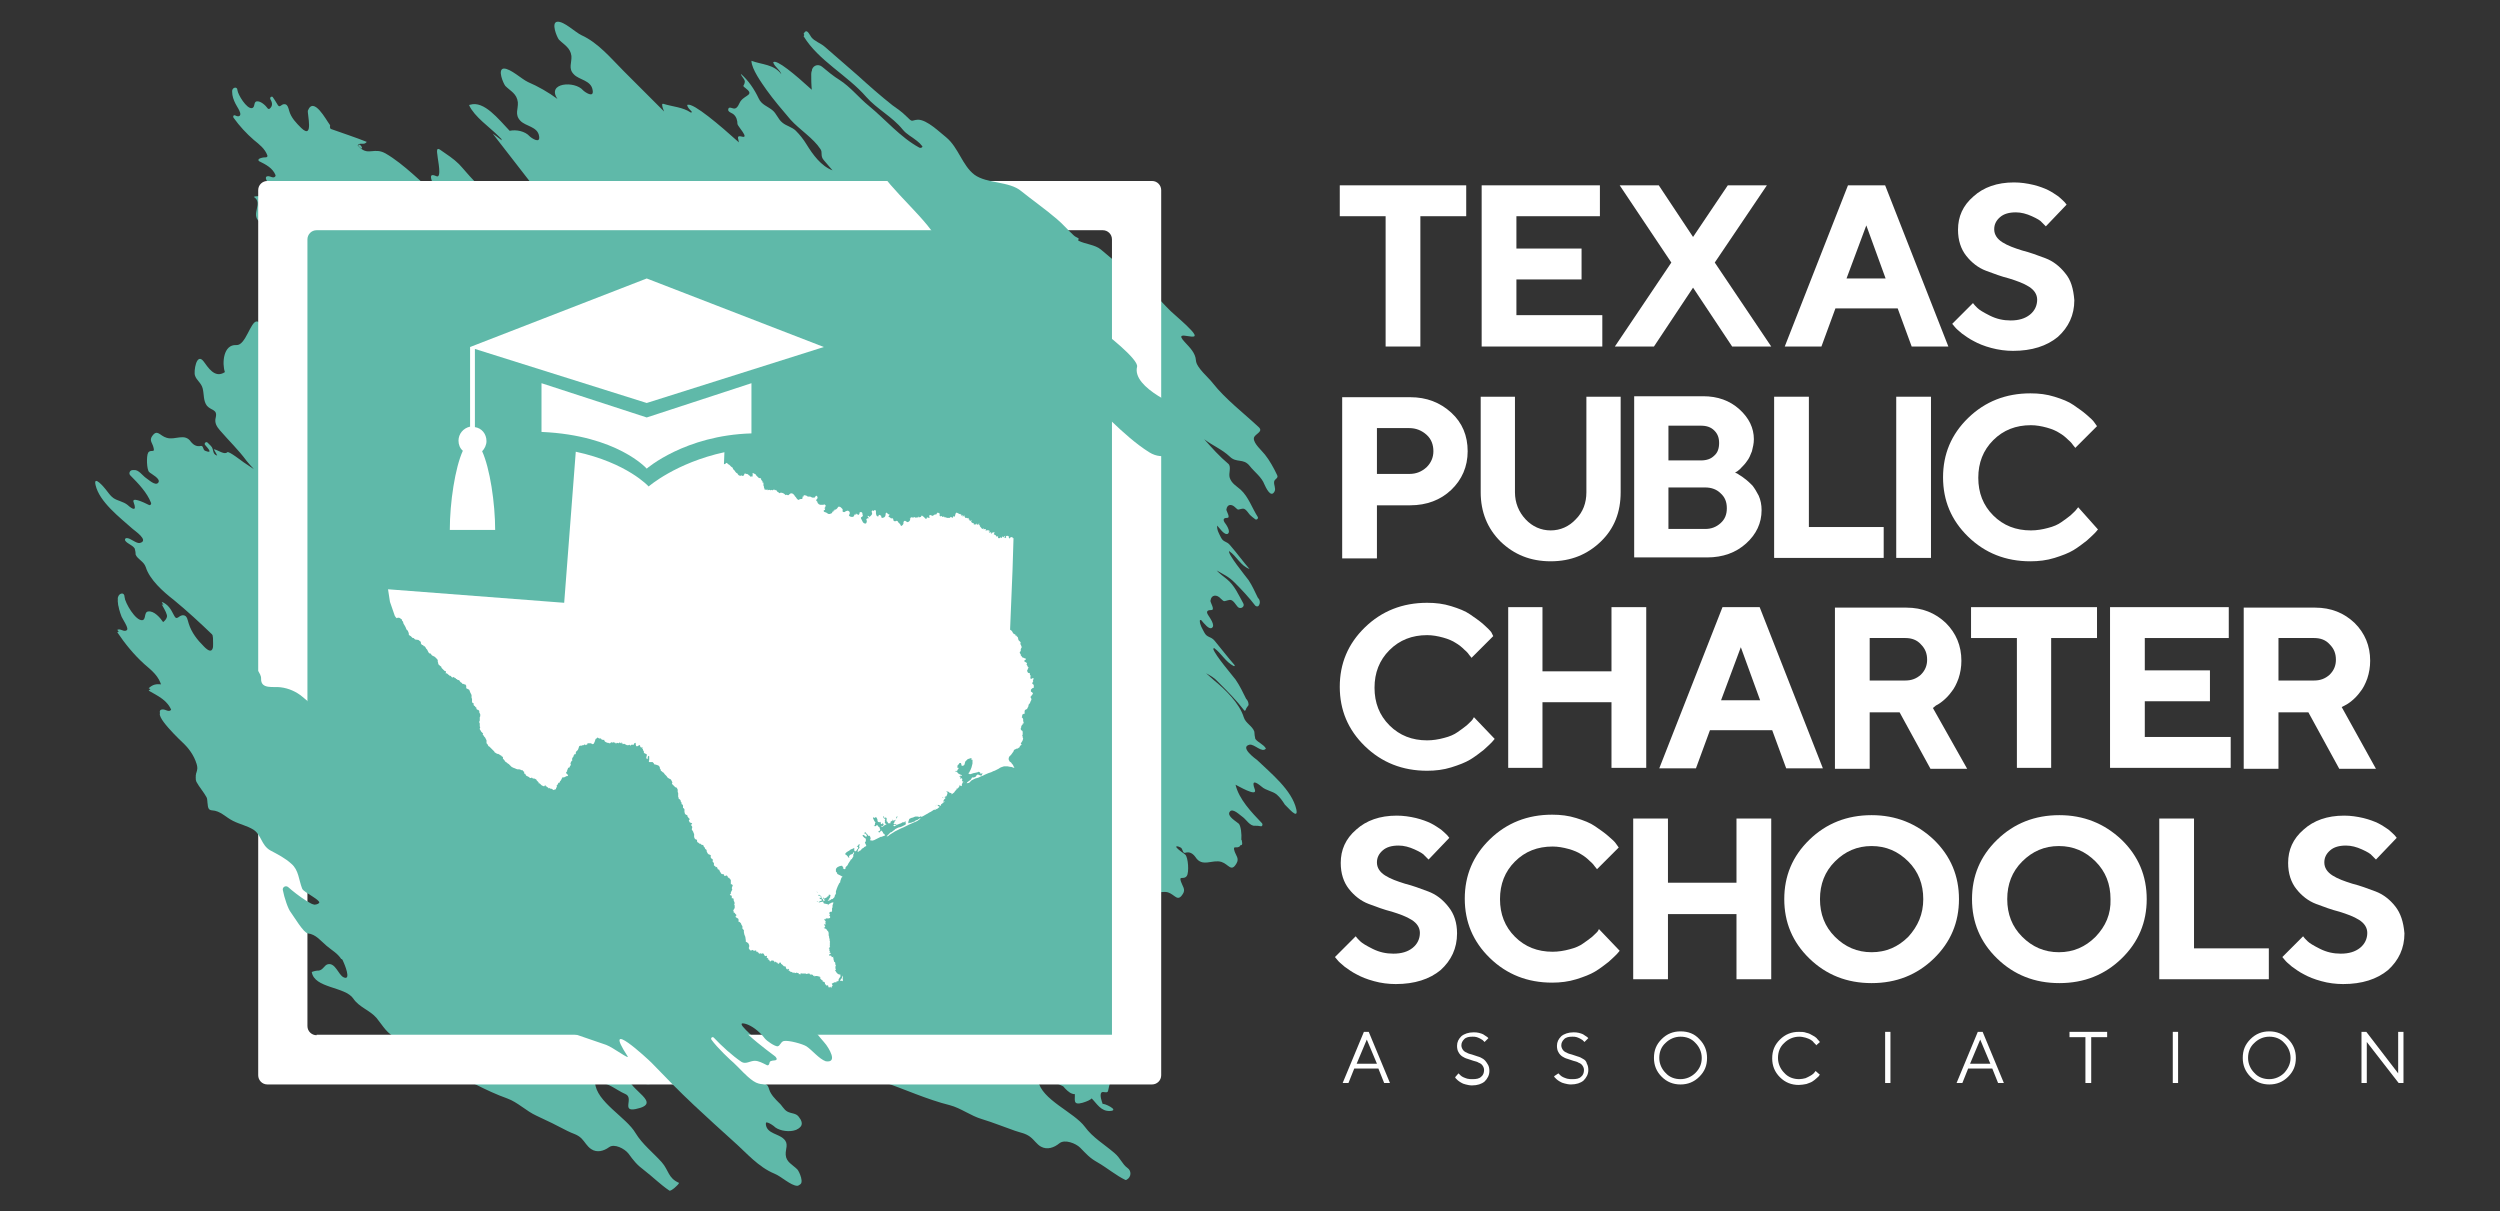 <?xml version="1.0" encoding="utf-8"?>
<!-- Generator: Adobe Illustrator 24.0.1, SVG Export Plug-In . SVG Version: 6.00 Build 0)  -->
<svg version="1.1" id="Layer_1" xmlns="http://www.w3.org/2000/svg" xmlns:xlink="http://www.w3.org/1999/xlink" x="0px" y="0px"
	 viewBox="0 0 518 251" style="enable-background:new 0 0 518 251;" xml:space="preserve">
<rect x="0" y="0" width="518" height="251" fill="#333333" stroke="none"/>
<style type="text/css">
	.st0{fill:#FFFFFF;}
	.st1{fill:#5FB9A9;}
</style>
<g>
	<g>
		<polygon class="st0" points="277.6,44.8 287.1,44.8 287.1,71.8 294.3,71.8 294.3,44.8 303.8,44.8 303.8,38.4 277.6,38.4 		"/>
		<polygon class="st0" points="314.2,57.9 327.7,57.9 327.7,51.5 314.2,51.5 314.2,44.8 331.5,44.8 331.5,38.4 307,38.4 307,71.8 
			332,71.8 332,65.3 314.2,65.3 		"/>
		<polygon class="st0" points="366.1,38.4 358,38.4 350.8,49.1 343.7,38.4 335.6,38.4 346.3,54.4 334.6,71.8 342.7,71.8 350.8,59.6 
			358.9,71.8 367,71.8 355.3,54.4 		"/>
		<path class="st0" d="M382.9,38.4l-13.1,33.4h7.6l2.9-7.9h12.9l2.9,7.9h7.6l-13.1-33.4H382.9z M382.6,57.7l4.1-11l4,11H382.6z"/>
		<path class="st0" d="M427.9,56.6c-1.1-1.4-2.5-2.5-4.1-3.1c-1.6-0.6-3.2-1.2-4.8-1.6c-1.6-0.5-3-1-4.1-1.7
			c-1.1-0.7-1.7-1.6-1.7-2.7c0-1,0.4-1.8,1.2-2.5c0.8-0.7,1.9-1,3.3-1c1.1,0,2.2,0.3,3.3,0.8c1.1,0.5,1.8,0.9,2.1,1.3
			c0.3,0.3,0.6,0.6,0.8,0.8l4.3-4.5l-0.4-0.5c-0.3-0.3-0.7-0.7-1.3-1.2c-0.6-0.4-1.3-0.9-2.1-1.3c-0.8-0.4-1.9-0.8-3.1-1.1
			c-1.3-0.3-2.6-0.5-4-0.5c-3.5,0-6.3,1-8.4,2.9c-2.2,1.9-3.2,4.2-3.2,6.9c0,2.2,0.6,4,1.7,5.4c1.1,1.4,2.5,2.5,4.1,3.1
			c1.6,0.6,3.2,1.2,4.8,1.6c1.6,0.5,3,1,4.1,1.7c1.1,0.7,1.7,1.6,1.7,2.7c0,1.2-0.5,2.3-1.5,3.1c-1,0.8-2.3,1.2-4,1.2
			c-1.5,0-2.9-0.3-4.3-1c-1.4-0.7-2.2-1.2-2.6-1.6c-0.4-0.4-0.7-0.7-0.9-1l-4.3,4.3l0.5,0.6c0.3,0.4,0.8,0.8,1.5,1.4
			c0.7,0.5,1.5,1.1,2.5,1.6c0.9,0.5,2.1,1,3.6,1.4c1.5,0.4,3,0.6,4.5,0.6c3.9,0,7-1,9.3-2.9c2.2-2,3.4-4.5,3.4-7.6
			C429.6,59.8,429.1,58,427.9,56.6z"/>
	</g>
	<g>
		<path class="st0" d="M300.7,85.5c-2.3-2.1-5.1-3.2-8.5-3.2h-14.1v33.4h7.2v-11h6.9c3.4,0,6.3-1.1,8.5-3.2c2.2-2.1,3.4-4.8,3.4-8
			C304.1,90.3,303,87.6,300.7,85.5z M295.6,96.8c-1,0.9-2.1,1.4-3.6,1.4h-6.7v-9.5h6.7c1.4,0,2.6,0.5,3.6,1.4c1,0.9,1.4,2.1,1.4,3.4
			S296.5,95.9,295.6,96.8z"/>
		<path class="st0" d="M328.7,102c0,2.2-0.7,4.1-2.2,5.6c-1.4,1.5-3.2,2.3-5.2,2.3c-2,0-3.8-0.8-5.2-2.3c-1.4-1.5-2.2-3.4-2.2-5.6
			V82.2h-7.1V102c0,4.1,1.4,7.5,4.1,10.2c2.8,2.7,6.2,4.1,10.4,4.1c4.2,0,7.6-1.4,10.4-4.1c2.8-2.7,4.1-6.1,4.1-10.2V82.2h-7.1V102z
			"/>
		<path class="st0" d="M363.1,100.6c-0.5-0.5-1-1-1.7-1.5c-0.6-0.5-1.1-0.7-1.3-0.9c-0.2-0.1-0.4-0.2-0.6-0.3l0.4-0.2
			c0.2-0.2,0.6-0.4,0.9-0.8c0.4-0.4,0.8-0.8,1.2-1.4c0.4-0.5,0.7-1.2,1-2c0.2-0.8,0.4-1.6,0.4-2.5c0-2.3-1-4.4-3-6.2
			c-2-1.8-4.5-2.7-7.5-2.7h-14.3v33.4h15.1c3.3,0,6-1,8.1-2.9c2.1-1.9,3.2-4.2,3.2-6.9c0-1.1-0.2-2.1-0.6-3
			C364,101.9,363.5,101.1,363.1,100.6z M345.7,88.2h6.7c1.2,0,2.1,0.3,2.8,1c0.7,0.7,1,1.5,1,2.6c0,1.1-0.3,2-1,2.6
			c-0.7,0.7-1.6,1-2.8,1h-6.7V88.2z M356.5,108.4c-0.9,0.8-1.9,1.2-3.2,1.2h-7.6v-8.6h7.6c1.3,0,2.4,0.4,3.2,1.2
			c0.9,0.8,1.3,1.8,1.3,3.1C357.8,106.6,357.4,107.6,356.5,108.4z"/>
		<polygon class="st0" points="374.8,82.2 367.6,82.2 367.6,115.6 390.3,115.6 390.3,109.2 374.8,109.2 		"/>
		<rect x="392.9" y="82.2" class="st0" width="7.2" height="33.4"/>
		<path class="st0" d="M430.6,105.1l-0.4,0.5c-0.2,0.3-0.7,0.7-1.2,1.2c-0.6,0.5-1.2,0.9-1.9,1.4c-0.7,0.5-1.6,0.9-2.8,1.2
			c-1.1,0.3-2.3,0.5-3.5,0.5c-3.1,0-5.7-1-7.8-3.1c-2.1-2.1-3.1-4.7-3.1-7.8c0-3.1,1-5.7,3.1-7.8c2.1-2.1,4.7-3.1,7.8-3.1
			c1.1,0,2.2,0.2,3.3,0.5c1.1,0.3,2,0.7,2.6,1.1c0.7,0.4,1.3,0.9,1.8,1.4c0.6,0.5,0.9,0.9,1.1,1.2c0.2,0.2,0.3,0.4,0.4,0.5l4.5-4.5
			l-0.5-0.7c-0.3-0.5-0.9-1-1.7-1.7c-0.8-0.7-1.7-1.3-2.7-2c-1-0.7-2.3-1.2-3.9-1.7c-1.6-0.5-3.2-0.7-5-0.7c-5.1,0-9.4,1.7-12.9,5.1
			c-3.5,3.4-5.2,7.5-5.2,12.3c0,4.8,1.7,8.9,5.2,12.3c3.5,3.4,7.8,5.1,12.9,5.1c1.7,0,3.4-0.2,5-0.7c1.6-0.5,2.9-1,3.9-1.6
			c1-0.6,1.9-1.3,2.8-2c0.9-0.8,1.4-1.3,1.7-1.6c0.3-0.3,0.4-0.5,0.6-0.7L430.6,105.1z"/>
	</g>
	<g>
		<path class="st0" d="M305.1,149.1c-0.2,0.3-0.7,0.7-1.2,1.2c-0.6,0.5-1.2,0.9-1.9,1.4c-0.7,0.5-1.6,0.9-2.8,1.2
			c-1.1,0.3-2.3,0.5-3.5,0.5c-3.1,0-5.7-1-7.8-3.1c-2.1-2.1-3.1-4.7-3.1-7.8c0-3.1,1-5.7,3.1-7.8c2.1-2.1,4.7-3.1,7.8-3.1
			c1.1,0,2.2,0.2,3.3,0.5c1.1,0.3,2,0.7,2.6,1.1c0.7,0.4,1.3,0.9,1.8,1.4c0.6,0.5,0.9,0.9,1.1,1.2c0.2,0.2,0.3,0.4,0.4,0.5l4.5-4.5
			L309,131c-0.3-0.4-0.9-1-1.7-1.7c-0.8-0.7-1.7-1.3-2.7-2c-1-0.7-2.3-1.2-3.9-1.7c-1.6-0.5-3.2-0.7-5-0.7c-5.1,0-9.4,1.7-12.9,5.1
			c-3.5,3.4-5.2,7.5-5.2,12.3c0,4.8,1.7,8.9,5.2,12.3s7.8,5.1,12.9,5.1c1.7,0,3.4-0.2,5-0.7c1.6-0.5,2.9-1,3.9-1.6
			c1-0.6,1.9-1.3,2.8-2c0.9-0.8,1.4-1.3,1.7-1.6c0.3-0.3,0.4-0.5,0.6-0.7l-4.3-4.5L305.1,149.1z"/>
		<polygon class="st0" points="333.9,139.1 319.6,139.1 319.6,125.8 312.5,125.8 312.5,159.1 319.6,159.1 319.6,145.5 333.9,145.5 
			333.9,159.1 341.1,159.1 341.1,125.8 333.9,125.8 		"/>
		<path class="st0" d="M356.9,125.8l-13.1,33.4h7.6l2.9-7.9h12.9l2.9,7.9h7.6l-13.1-33.4H356.9z M356.6,145.1l4.1-11l4,11H356.6z"/>
		<path class="st0" d="M401.1,146.2c0.4-0.2,0.9-0.5,1.5-1c0.6-0.5,1.2-1.1,1.7-1.8c0.6-0.7,1.1-1.7,1.5-2.8
			c0.4-1.2,0.6-2.4,0.6-3.7c0-3.1-1.1-5.7-3.2-7.8c-2.2-2.1-4.9-3.2-8.2-3.2h-14.8v33.4h7.2v-11.7h6.2l6.4,11.7h7.6l-7.1-12.6
			L401.1,146.2z M398,139.8c-0.9,0.8-1.9,1.2-3.2,1.2h-7.4v-8.8h7.4c1.3,0,2.4,0.4,3.2,1.3c0.9,0.9,1.3,1.9,1.3,3.2
			C399.3,137.9,398.9,138.9,398,139.8z"/>
		<polygon class="st0" points="408.4,132.2 417.9,132.2 417.9,159.1 425,159.1 425,132.2 434.5,132.2 434.5,125.8 408.4,125.8 		"/>
		<polygon class="st0" points="444.4,145.3 457.9,145.3 457.9,138.9 444.4,138.9 444.4,132.2 461.8,132.2 461.8,125.8 437.2,125.8 
			437.2,159.1 462.2,159.1 462.2,152.7 444.4,152.7 		"/>
		<path class="st0" d="M485.2,146.5l0.6-0.3c0.4-0.2,0.9-0.5,1.5-1c0.6-0.5,1.2-1.1,1.7-1.8c0.6-0.7,1.1-1.7,1.5-2.8
			c0.4-1.2,0.6-2.4,0.6-3.7c0-3.1-1.1-5.7-3.2-7.8c-2.2-2.1-4.9-3.2-8.2-3.2h-14.8v33.4h7.2v-11.7h6.2l6.4,11.7h7.6L485.2,146.5z
			 M482.7,139.8c-0.9,0.8-1.9,1.2-3.2,1.2h-7.4v-8.8h7.4c1.3,0,2.4,0.4,3.2,1.3c0.9,0.9,1.3,1.9,1.3,3.2
			C484,137.9,483.6,138.9,482.7,139.8z"/>
	</g>
	<g>
		<path class="st0" d="M295.9,184.7c-1.6-0.6-3.2-1.2-4.8-1.6c-1.6-0.5-3-1-4.1-1.7c-1.1-0.7-1.7-1.6-1.7-2.7c0-1,0.4-1.8,1.2-2.5
			c0.8-0.7,1.9-1,3.3-1c1.1,0,2.2,0.3,3.3,0.8c1.1,0.5,1.8,0.9,2.1,1.3c0.3,0.3,0.6,0.6,0.8,0.8l4.3-4.5l-0.4-0.5
			c-0.3-0.3-0.7-0.7-1.3-1.2c-0.6-0.4-1.3-0.9-2.1-1.3c-0.8-0.4-1.9-0.8-3.1-1.1c-1.3-0.3-2.6-0.5-4-0.5c-3.5,0-6.3,1-8.4,2.9
			c-2.2,1.9-3.2,4.2-3.2,6.9c0,2.2,0.6,4,1.7,5.4c1.1,1.4,2.5,2.5,4.1,3.1c1.6,0.6,3.2,1.2,4.8,1.6c1.6,0.5,3,1,4.1,1.7
			c1.1,0.7,1.7,1.6,1.7,2.7c0,1.2-0.5,2.3-1.5,3.1c-1,0.8-2.3,1.2-4,1.2c-1.5,0-2.9-0.3-4.3-1c-1.4-0.7-2.2-1.2-2.6-1.6
			c-0.4-0.4-0.7-0.7-0.9-1l-4.3,4.3l0.5,0.6c0.3,0.4,0.8,0.8,1.5,1.4c0.7,0.5,1.5,1.1,2.5,1.6c0.9,0.5,2.1,1,3.6,1.4
			c1.4,0.4,3,0.6,4.5,0.6c3.9,0,7-1,9.3-2.9c2.2-2,3.4-4.5,3.4-7.6c0-2.2-0.6-4-1.7-5.4C298.9,186.3,297.5,185.3,295.9,184.7z"/>
		<path class="st0" d="M331.1,192.9c-0.2,0.3-0.7,0.7-1.2,1.2c-0.6,0.5-1.2,0.9-1.9,1.4c-0.7,0.5-1.6,0.9-2.8,1.2
			c-1.1,0.3-2.3,0.5-3.5,0.5c-3.1,0-5.7-1-7.8-3.1c-2.1-2.1-3.1-4.7-3.1-7.8c0-3.1,1-5.7,3.1-7.8c2.1-2.1,4.7-3.1,7.8-3.1
			c1.1,0,2.2,0.2,3.3,0.5c1.1,0.3,2,0.7,2.6,1.1c0.7,0.4,1.3,0.9,1.8,1.4c0.6,0.5,0.9,0.9,1.1,1.2c0.2,0.2,0.3,0.4,0.4,0.5l4.5-4.5
			l-0.5-0.7c-0.3-0.5-0.9-1-1.7-1.7c-0.8-0.7-1.7-1.3-2.7-2c-1-0.7-2.3-1.2-3.9-1.7c-1.6-0.5-3.2-0.7-5-0.7c-5.1,0-9.4,1.7-12.9,5.1
			c-3.5,3.4-5.2,7.5-5.2,12.3c0,4.8,1.7,8.9,5.2,12.3c3.5,3.4,7.8,5.1,12.9,5.1c1.7,0,3.4-0.2,5-0.7c1.6-0.5,2.9-1,3.9-1.6
			c1-0.6,1.9-1.3,2.8-2c0.9-0.8,1.4-1.3,1.7-1.6c0.3-0.3,0.4-0.5,0.6-0.7l-4.3-4.5L331.1,192.9z"/>
		<polygon class="st0" points="359.8,182.9 345.6,182.9 345.6,169.6 338.4,169.6 338.4,202.9 345.6,202.9 345.6,189.4 359.8,189.4 
			359.8,202.9 367,202.9 367,169.6 359.8,169.6 		"/>
		<path class="st0" d="M387.8,168.9c-5.1,0-9.4,1.7-12.9,5.1c-3.5,3.4-5.2,7.5-5.2,12.3c0,4.8,1.7,8.9,5.2,12.3s7.8,5.1,12.9,5.1
			c5.1,0,9.4-1.7,12.9-5.1c3.5-3.4,5.2-7.5,5.2-12.3c0-4.8-1.7-8.9-5.2-12.3C397.1,170.6,392.8,168.9,387.8,168.9z M395.4,194.1
			c-2.1,2.1-4.6,3.2-7.6,3.2c-3,0-5.5-1.1-7.6-3.2c-2.1-2.1-3.1-4.7-3.1-7.8c0-3.1,1-5.7,3.1-7.8c2.1-2.1,4.6-3.2,7.6-3.2
			c3,0,5.5,1.1,7.6,3.2c2.1,2.1,3.1,4.7,3.1,7.8C398.5,189.4,397.4,191.9,395.4,194.1z"/>
		<path class="st0" d="M426.7,168.9c-5.1,0-9.4,1.7-12.9,5.1c-3.5,3.4-5.2,7.5-5.2,12.3c0,4.8,1.7,8.9,5.2,12.3s7.8,5.1,12.9,5.1
			c5.1,0,9.4-1.7,12.9-5.1c3.5-3.4,5.2-7.5,5.2-12.3c0-4.8-1.7-8.9-5.2-12.3C436,170.6,431.7,168.9,426.7,168.9z M434.2,194.1
			c-2.1,2.1-4.6,3.2-7.6,3.2c-3,0-5.5-1.1-7.6-3.2c-2.1-2.1-3.1-4.7-3.1-7.8c0-3.1,1-5.7,3.1-7.8c2.1-2.1,4.6-3.2,7.6-3.2
			c3,0,5.5,1.1,7.6,3.2c2.1,2.1,3.1,4.7,3.1,7.8C437.4,189.4,436.3,191.9,434.2,194.1z"/>
		<polygon class="st0" points="454.6,169.6 447.4,169.6 447.4,202.9 470.1,202.9 470.1,196.5 454.6,196.5 		"/>
		<path class="st0" d="M496.3,187.8c-1.1-1.4-2.5-2.5-4.1-3.1c-1.6-0.6-3.2-1.2-4.8-1.6c-1.6-0.5-3-1-4.1-1.7
			c-1.1-0.7-1.7-1.6-1.7-2.7c0-1,0.4-1.8,1.2-2.5c0.8-0.7,1.9-1,3.3-1c1.1,0,2.2,0.3,3.3,0.8c1.1,0.5,1.8,0.9,2.1,1.3
			c0.3,0.3,0.6,0.6,0.8,0.8l4.3-4.5l-0.4-0.5c-0.3-0.3-0.7-0.7-1.3-1.2c-0.6-0.4-1.3-0.9-2.1-1.3c-0.8-0.4-1.9-0.8-3.1-1.1
			c-1.3-0.3-2.6-0.5-4-0.5c-3.5,0-6.3,1-8.4,2.9c-2.2,1.9-3.2,4.2-3.2,6.9c0,2.2,0.6,4,1.7,5.4c1.1,1.4,2.5,2.5,4.1,3.1
			c1.6,0.6,3.2,1.2,4.8,1.6c1.6,0.5,3,1,4.1,1.7c1.1,0.7,1.7,1.6,1.7,2.7c0,1.2-0.5,2.3-1.5,3.1c-1,0.8-2.3,1.2-4,1.2
			c-1.5,0-2.9-0.3-4.3-1c-1.4-0.7-2.2-1.2-2.6-1.6c-0.4-0.4-0.7-0.7-0.9-1l-4.3,4.3l0.5,0.6c0.3,0.4,0.8,0.8,1.5,1.4
			c0.7,0.5,1.5,1.1,2.5,1.6c0.9,0.5,2.1,1,3.6,1.4c1.4,0.4,3,0.6,4.5,0.6c3.9,0,7-1,9.3-2.9c2.2-2,3.4-4.5,3.4-7.6
			C498,191,497.4,189.2,496.3,187.8z"/>
	</g>
	<g>
		<path class="st0" d="M282.6,213.8l-4.4,10.6h1.2l1.2-3h5l1.2,3h1.2l-4.4-10.6H282.6z M281.1,220.4l2.1-5l2.1,5H281.1z"/>
		<path class="st0" d="M307.3,219.4c-0.3-0.2-0.7-0.4-1.1-0.5c-0.4-0.1-0.8-0.3-1.2-0.4c-0.4-0.1-0.8-0.2-1.1-0.4
			c-0.3-0.1-0.6-0.3-0.8-0.6c-0.2-0.3-0.3-0.6-0.3-0.9c0-0.5,0.2-0.9,0.6-1.3c0.4-0.4,1-0.5,1.7-0.5c0.3,0,0.6,0,0.9,0.1
			c0.3,0.1,0.5,0.2,0.7,0.3c0.2,0.1,0.3,0.2,0.5,0.3c0.1,0.1,0.2,0.2,0.3,0.3s0.1,0.1,0.1,0.1l0.8-0.8l-0.1-0.1
			c-0.1-0.1-0.2-0.2-0.4-0.3c-0.2-0.1-0.4-0.3-0.6-0.4c-0.2-0.1-0.5-0.2-0.9-0.3c-0.4-0.1-0.7-0.1-1.1-0.1c-1,0-1.9,0.3-2.5,0.8
			c-0.6,0.6-0.9,1.2-0.9,2c0,0.5,0.1,1,0.3,1.3c0.2,0.4,0.5,0.7,0.8,0.9c0.3,0.2,0.7,0.4,1.1,0.5c0.4,0.1,0.8,0.3,1.2,0.4
			c0.4,0.1,0.8,0.2,1.1,0.4c0.3,0.1,0.6,0.3,0.8,0.6c0.2,0.3,0.3,0.6,0.3,0.9c0,0.6-0.2,1.1-0.6,1.4c-0.4,0.4-1,0.5-1.8,0.5
			c-0.4,0-0.7,0-1.1-0.1c-0.3-0.1-0.6-0.2-0.8-0.3c-0.2-0.1-0.4-0.2-0.6-0.4s-0.3-0.3-0.3-0.3c-0.1-0.1-0.1-0.1-0.1-0.1l-0.7,0.8
			l0.1,0.2c0.1,0.1,0.2,0.2,0.4,0.4c0.2,0.2,0.4,0.3,0.7,0.5c0.3,0.2,0.6,0.3,1,0.4c0.4,0.1,0.8,0.2,1.3,0.2c1.1,0,2-0.3,2.6-0.8
			c0.6-0.6,1-1.3,1-2.2c0-0.5-0.1-1-0.3-1.3C307.9,219.9,307.6,219.6,307.3,219.4z"/>
		<path class="st0" d="M328,219.4c-0.3-0.2-0.7-0.4-1.1-0.5c-0.4-0.1-0.8-0.3-1.2-0.4c-0.4-0.1-0.8-0.2-1.1-0.4
			c-0.3-0.1-0.6-0.3-0.8-0.6c-0.2-0.3-0.3-0.6-0.3-0.9c0-0.5,0.2-0.9,0.6-1.3c0.4-0.4,1-0.5,1.7-0.5c0.3,0,0.6,0,0.9,0.1
			c0.3,0.1,0.5,0.2,0.7,0.3c0.2,0.1,0.3,0.2,0.5,0.3c0.1,0.1,0.2,0.2,0.3,0.3c0,0,0.1,0.1,0.1,0.1l0.8-0.8l-0.1-0.1
			c-0.1-0.1-0.2-0.2-0.4-0.3c-0.2-0.1-0.4-0.3-0.6-0.4c-0.2-0.1-0.5-0.2-0.9-0.3c-0.4-0.1-0.7-0.1-1.1-0.1c-1,0-1.9,0.3-2.5,0.8
			c-0.6,0.6-0.9,1.2-0.9,2c0,0.5,0.1,1,0.3,1.3c0.2,0.4,0.5,0.7,0.8,0.9c0.3,0.2,0.7,0.4,1.1,0.5c0.4,0.1,0.8,0.3,1.2,0.4
			c0.4,0.1,0.8,0.2,1.1,0.4c0.3,0.1,0.6,0.3,0.8,0.6c0.2,0.3,0.3,0.6,0.3,0.9c0,0.6-0.2,1.1-0.6,1.4c-0.4,0.4-1,0.5-1.8,0.5
			c-0.4,0-0.7,0-1.1-0.1c-0.3-0.1-0.6-0.2-0.8-0.3c-0.2-0.1-0.4-0.2-0.6-0.4c-0.2-0.2-0.3-0.3-0.3-0.3c-0.1-0.1-0.1-0.1-0.1-0.1
			L322,223l0.1,0.2c0.1,0.1,0.2,0.2,0.4,0.4c0.2,0.2,0.4,0.3,0.7,0.5c0.3,0.2,0.6,0.3,1,0.4c0.4,0.1,0.8,0.2,1.3,0.2
			c1.1,0,2-0.3,2.6-0.8c0.6-0.6,1-1.3,1-2.2c0-0.5-0.1-1-0.3-1.3C328.7,219.9,328.4,219.6,328,219.4z"/>
		<path class="st0" d="M348.2,213.7c-1.5,0-2.8,0.5-3.9,1.6c-1.1,1.1-1.6,2.3-1.6,3.9c0,1.5,0.5,2.8,1.6,3.9
			c1.1,1.1,2.4,1.6,3.9,1.6c1.5,0,2.8-0.5,3.9-1.6c1.1-1.1,1.6-2.3,1.6-3.9c0-1.5-0.5-2.8-1.6-3.9
			C351.1,214.2,349.8,213.7,348.2,213.7z M351.3,222.3c-0.8,0.8-1.9,1.3-3.1,1.3c-1.2,0-2.3-0.4-3.1-1.3c-0.8-0.8-1.3-1.9-1.3-3.1
			c0-1.2,0.4-2.3,1.3-3.1c0.8-0.8,1.9-1.3,3.1-1.3c1.2,0,2.3,0.4,3.1,1.3c0.8,0.8,1.3,1.9,1.3,3.1
			C352.6,220.4,352.2,221.4,351.3,222.3z"/>
		<path class="st0" d="M376.2,221.9c-0.1,0.1-0.2,0.3-0.4,0.5c-0.2,0.2-0.5,0.4-0.7,0.5c-0.3,0.2-0.6,0.3-1,0.5
			c-0.4,0.1-0.9,0.2-1.3,0.2c-1.2,0-2.3-0.4-3.1-1.3c-0.8-0.8-1.3-1.9-1.3-3.1c0-1.2,0.4-2.3,1.3-3.1c0.8-0.8,1.9-1.3,3.1-1.3
			c0.5,0,0.9,0.1,1.3,0.2c0.4,0.1,0.8,0.3,1,0.4c0.3,0.2,0.5,0.3,0.7,0.6c0.2,0.2,0.4,0.4,0.4,0.4c0.1,0.1,0.1,0.1,0.1,0.2l0.8-0.7
			l-0.2-0.2c-0.1-0.2-0.3-0.3-0.5-0.6c-0.2-0.2-0.5-0.4-0.9-0.6c-0.3-0.2-0.7-0.4-1.2-0.5c-0.5-0.2-1-0.2-1.6-0.2
			c-1.5,0-2.8,0.5-3.9,1.6c-1.1,1.1-1.6,2.3-1.6,3.9c0,1.5,0.5,2.8,1.6,3.9c1.1,1.1,2.4,1.6,3.9,1.6c0.5,0,1.1-0.1,1.6-0.2
			c0.5-0.2,0.9-0.3,1.2-0.5c0.3-0.2,0.6-0.4,0.9-0.7c0.3-0.3,0.5-0.4,0.5-0.5c0.1-0.1,0.1-0.2,0.2-0.2l-0.8-0.7L376.2,221.9z"/>
		<rect x="390.6" y="213.8" class="st0" width="1.1" height="10.6"/>
		<path class="st0" d="M409.8,213.8l-4.4,10.6h1.2l1.2-3h5l1.2,3h1.2l-4.4-10.6H409.8z M408.2,220.4l2.1-5l2.1,5H408.2z"/>
		<polygon class="st0" points="428.8,214.9 432.1,214.9 432.1,224.4 433.3,224.4 433.3,214.9 436.6,214.9 436.6,213.8 428.8,213.8 
					"/>
		<rect x="450.2" y="213.8" class="st0" width="1.1" height="10.6"/>
		<path class="st0" d="M470.2,213.7c-1.5,0-2.8,0.5-3.9,1.6c-1.1,1.1-1.6,2.3-1.6,3.9c0,1.5,0.5,2.8,1.6,3.9
			c1.1,1.1,2.4,1.6,3.9,1.6c1.5,0,2.8-0.5,3.9-1.6c1.1-1.1,1.6-2.3,1.6-3.9c0-1.5-0.5-2.8-1.6-3.9
			C473,214.2,471.7,213.7,470.2,213.7z M473.3,222.3c-0.8,0.8-1.9,1.3-3.1,1.3c-1.2,0-2.3-0.4-3.1-1.3c-0.8-0.8-1.3-1.9-1.3-3.1
			c0-1.2,0.4-2.3,1.3-3.1c0.8-0.8,1.9-1.3,3.1-1.3c1.2,0,2.3,0.4,3.1,1.3c0.8,0.8,1.3,1.9,1.3,3.1
			C474.6,220.4,474.1,221.4,473.3,222.3z"/>
		<polygon class="st0" points="496.9,213.8 496.9,222.4 490.3,213.8 489.3,213.8 489.3,224.4 490.4,224.4 490.4,215.9 497,224.4 
			498,224.4 498,213.8 		"/>
	</g>
	<path class="st1" d="M268.6,167.7c-0.9-4-5.3-7.5-8.1-10.2c-0.4-0.3-3.7-2.7-1.6-3.2c1-0.2,2.6,1.8,3.4,0.8c-0.5-0.9-1.6-1.2-2.2-2
		c-0.1-0.5-0.2-1-0.2-1.5c-0.4-1.2-1.8-1.7-2.2-3c-0.9-2.9-3.8-5.7-6.1-7.6c-0.6-0.5-1.1-1-1.7-1.5c0.9,0.5,1.7,0.9,2.6,1.9
		c1.8,1.8,3.7,3.7,5.3,5.8c0.1,0.1,0.2,0.1,0.3-0.1c0.1-0.4,0.4-0.7,0.6-1c0,0,0,0,0-0.1c0-0.5-0.2-0.9-0.5-1.2c0,0,0,0,0,0
		c-0.7-1.4-1.3-2.7-2.2-4c-0.6-0.8-4.2-5-4.6-6.3c0-0.1,0.1-0.3,0.2-0.2c1.5,1.1,2.3,2.8,4,3.7c0.2,0.1,0.3-0.1,0.2-0.2
		c-1.4-1.6-2.7-3.3-4.1-5c-0.8-1-1.6-0.6-2.2-1.8c-0.4-0.8-0.9-1.5-0.9-2.4c0-0.1,0.2-0.2,0.3-0.1c0.6,0.7,1.6,2,2.2,1.6
		c0.8-0.5-0.5-2.2-0.8-2.7c-0.5-0.8,0-1,0.7-1c0.8,0-0.2-1.5-0.2-1.9c0.2-1.4,1.4-1.3,2.1-0.5c0.9,0.9,0.7,0.5,1.9,0.3
		c0.7-0.1,1.3,1.1,1.7,1.5c0,0,0,0,0,0c0.6,0.5,1.5-0.1,1.1-0.8c-1-1.8-1.8-3.7-3.4-5c-0.7-0.6-1.5-1.1-2.1-1.8
		c1.5,0.9,2.4,1.2,3.7,2.5c1.5,1.5,3,3.1,4.3,4.8c0.2,0.2,0.6,0.2,0.7,0l0,0c0.3-0.4,0.3-0.9,0.1-1.3c-0.1-0.1-0.2-0.3-0.3-0.4
		c-0.6-1.2-1.1-2.4-1.9-3.6c-0.6-0.8-4.5-5.6-4-6c1.6,1.1,2.3,3,4.2,3.7c-1.4-1.6-2.6-3.3-4-4.9c-0.7-0.9-1.4-0.6-1.9-1.6
		c-0.4-0.8-0.9-1.6-0.8-2.5c0.4,0.4,1.5,2.1,2.2,1.7c0.7-0.5-0.4-2-0.7-2.4c-0.4-0.7,0-0.9,0.6-0.9c0.7,0-0.2-1.4-0.2-1.7
		c0.2-1.3,1.2-1.1,1.8-0.5c0.8,0.8,0.6,0.4,1.6,0.3c0.6-0.1,1.2,1,1.5,1.3c0.3,0.3,0.7,0.6,1.1,0.9c0.3,0.2,0.7-0.2,0.5-0.5
		c-1.2-1.9-1.9-4.1-3.5-5.6c-0.9-0.8-1.9-1.3-2.3-2.5c-0.3-0.9,0.4-2.3-0.3-2.9c-1.8-1.5-3.4-3.3-5-5.1c1.7,1.3,3.7,2.1,5.3,3.6
		c1.4,1.4,2.8,0.3,4.1,1.9c1,1.3,2.5,2.3,3.1,3.9c0.2,0.4,1.3,3,2.1,1.4c0.3-0.6-0.2-1.3-0.1-2c0.1-0.6,1-0.7,0.6-1.4
		c-0.6-1.3-1.6-3.1-2.5-4.2c-0.6-0.8-2.4-2.3-2.3-3.4c0.1-0.9,2.1-1.3,1-2.3c-3.1-2.9-6.9-5.8-9.5-9.1c-0.9-1.2-3.4-3.2-3.5-4.7
		c-0.1-1.6-1.3-2.7-2.3-3.8c-3-3.2,4.3,0.7,1.3-2.5c-1.3-1.4-2.8-2.6-4.2-3.9c-1.5-1.4-2.6-3-4.4-4c-1.9-1.1-3.6-3.1-5.2-4.6
		c-1.6-1.5-3.3-2.8-4.9-4.2c-1.2-1-3.2-1.1-4.6-1.8c-0.4-0.2-0.8-0.4-1.1-0.7c-1.2-1.1-2.2-2.3-3.4-3.3c-2.2-1.9-5.3-4.1-7.4-5.8
		c-2.5-2.1-7.1-1.5-9.7-3.4c-2.5-1.9-3.3-5.6-5.8-7.7c-1.4-1.1-4-3.7-5.9-3.7c-1.5,0.1-1,0.7-2.4-0.7c-0.9-0.9-1.9-1.6-2.9-2.3
		c-2.4-1.9-4.8-4-7.1-6.1c-2.3-2-4.6-4-6.9-6c-0.9-0.8-2.1-1.1-2.8-2c-0.4-0.5-0.9-2-1.6-0.7c3.1,5.1,9.1,8.1,13,12.6
		c2.2,2.5,5.4,4.1,7.5,6.7c0.9,1.1,1.9,1.5,3,2.4c0.4,0.3,0.8,0.7,1.1,1.1c0.4,0.4-0.1,1-0.6,0.8c-3.9-2.1-7.1-5.9-10.4-8.6
		c-2.1-1.7-3.8-3.9-6.1-5.4c-1.3-0.9-2.6-1.8-3.8-2.8c-0.9-0.7-2.1-0.1-2.1,1c0,1.1,0,2.3,0.1,3.3c-3.4-3.1-7.3-6.4-8-5.7
		c0.3,1,1.4,1.5,1.7,2.5c-1.5-2.1-4.1-2-6.2-2.8c0,1.7,2.2,4.7,3.1,6c1.5,2.1,3.3,4.2,5,6.2c1.9,2.1,4.7,3.8,6.2,6.1
		c0.5,0.7-0.1,1.4,0.7,2.3c0.6,0.7,1.2,1.4,1.8,2.1c-2.4-0.9-4.1-3.3-5.4-5.4c-0.6-1-1.4-2-2.2-2.8c-0.8-0.8-2-1-2.8-1.7
		c-0.9-0.7-1.2-1.9-2.1-2.6c-1-0.8-2.2-1.1-2.8-2.4c-0.9-1.9-2.1-3.7-3.7-5.1c0.1,0.6,1,1.2,0.8,1.8c-0.1,0.7-0.6,0.6,0.1,1.1
		c2,1.5,0.1,1.4-0.9,2.7c-0.4,0.5-0.6,1.6-1.4,1.6c-0.3,0-1.1-0.5-1.2,0.1c-0.2,0.6,0.8,0.8,1.1,1.1c0.6,0.5,0.8,1.3,0.8,2
		c0,0.4,2.6,3.1,0.9,2.6c-1.2-0.3-0.7,0.4-0.6,1.2c-4-3.6-9.3-8.1-10.6-7.8c-0.1,0-0.1,0.1-0.1,0.2c0.2,0.5,0.5,0.8,0.9,1.2
		c0.1,0.1,0,0.3-0.2,0.2c-1.6-1.1-3.8-1.2-5.7-1.8c-0.1,0-0.2,0-0.2,0.2c0,0.4,0.2,0.9,0.4,1.4c-2.8-2.8-5.5-5.5-8.3-8.3
		c-2.7-2.7-5.3-5.9-8.8-7.5c-1.3-0.6-3.6-2.9-5-2.8c-1.4,0.1-0.1,3.2,0.3,3.7c1.1,1.1,2.4,1.7,2.6,3.4c0.1,1.4-0.7,2.6,0.5,3.8
		c1.1,1.2,3.6,1.2,3.9,3.3c0.3,1.7-1.6,0.4-2,0c-1.7-2-7.6-1.6-5.3,1.8c-1.9-1.4-4-2.6-6.1-3.5c-1.3-0.6-3.6-2.8-5-2.8
		c-1.4,0.1-0.1,3.1,0.3,3.6c1.1,1.1,2.4,1.6,2.6,3.4c0.1,1.4-0.7,2.5,0.5,3.8c1.1,1.2,3.6,1.2,3.9,3.2c0.3,1.7-1.6,0.4-2,0
		c-0.9-1-2.7-1.4-4.1-1.1c-2.3-2.4-5.3-6.3-8.2-5.4c-0.1,0-0.1,0-0.2,0.1c1.1,2.4,4.2,4.5,6.1,6.4c0.2,0.2,0.4,0.4,0.6,0.6
		c0,0.1,0,0.2,0.1,0.3c-0.9-0.7-1.6-1.2-1.9-1.4c0,0,7.3,9.4,7.6,9.8c0.7,1.1,2.1,2.6,2.6,3.7c-0.6,0.3-1,0.7-1.1,1
		c-0.2-0.1-0.4-0.2-0.5-0.2c0,1.3-0.2,1.1-1.3,1.3c-0.2,0-0.2,0.1-0.3,0.2c-0.1-0.1-0.2-0.2-0.4-0.4c-0.8-0.8-2.2-1.1-2.7-2
		c-0.7-1.1-3-0.4-4.1-0.9C99,38.9,97,36,95.1,34c-1.1-1.1-2.5-2-3.8-2.9c-1.2-0.9-0.6,1-0.6,1.6c0,0.3,0.9,4.4-0.3,3.8
		c-1.1-0.5-1.4-0.2-0.8,1.3c0.3,0.9,3.8,2.4,3,3.7c-0.1,0.1-0.2,0.2-0.3,0.3c-0.5-0.4-1-0.7-1.5-1.1c-3.4-2.8-7.1-6.7-10.9-8.9
		c-2.3-1.3-3.5,0.4-5.2-1.1c-0.1-0.1-0.3-0.3-0.6-0.6c0.5-0.7,1.3,0.1,1.9-0.7c-2.5-1-5-1.8-7.5-2.7c-0.1-0.2-0.2-0.4-0.1-0.6
		c0-0.1,0-0.2-0.1-0.3c-0.7-0.9-3.3-5.9-4.5-2.9c-0.2,0.5,1.3,6.2-1.4,3.6c-1-1-2.1-2.1-2.5-3.6c-0.1-0.4-0.3-1.2-0.8-1.3
		c-0.9-0.2-1.1,1.1-1.7-0.1c-0.3-0.5-0.6-1-0.9-1.4c-0.2-0.2-0.6,0-0.5,0.4c0.4,0.7,0.6,1.4-0.1,2c-0.1,0.1-0.3,0.1-0.4,0
		c-0.5-0.7-1.5-1.6-2.3-1.5c-0.7,0.1-0.3,1.3-1,1.4c-1.1,0.2-2.9-2.8-3-3.7c0-0.9-1.2-0.6-1.1,0.3c0,0.9,0.3,1.7,0.7,2.5
		c0.2,0.5,1.7,2.4,0.6,2.6c-0.3,0-0.5-0.1-0.7-0.2c-0.3-0.1-0.5,0.2-0.3,0.5c1.2,1.7,2.7,3.3,4.2,4.6c1.1,0.9,2.3,1.8,2.8,3.2
		c0.1,0.2-0.1,0.4-0.3,0.4c-0.6,0-1,0.1-1.4,0.3c-0.2,0.1-0.2,0.4,0,0.5c1.4,0.7,2.8,1.4,3.4,2.9c0,0.1,0,0.2-0.1,0.3
		c-0.4,0.4-0.9-0.1-1.5-0.1c-1.7,0.2,2.3,3.8,3.4,4.9c-0.3,0-0.6-0.1-0.9-0.3c-0.5-0.3-4.9-0.7-5.4-0.3c2,1.3-0.7,3.5,1.1,5.1
		c1.1-1.5,2.9-2.8,4.8-1.8c1.7,0.9,1.3,2.4,2.6,3.8c2.4,2.4-2.7,0.5-2.6,0.1c-0.8,2-2,0.1-1.4-1.4c-0.7,0.1-1.4,0.3-2,0.6
		c0.8,1.4,1.4,2.4,1.3,4c0.6,0.7,1.1-0.7,2.1,0.3c0.9,1,4.7,3.3,2.5,4.4c-1.1,0.6-0.8,1.5-1.9,2.1c-0.8,0.5-2.7,0.7-2.8,1.9
		c0.2,0.6,0.3,1.2,0.5,1.8c-0.2,0.6-0.4,1.1-0.6,1.7c0,1.5,2.2,1.4,2.1,3.2c-0.4,0-5.8-3.3-4.2-0.6c0.4,0.6,0.5,3.2-0.1,2.2
		c-0.3-0.4,0-1.6-0.8-1.6c-1.3,0-2.3,5-4.2,4.9c-2.8-0.2-3,3.9-2.4,5.6c-2.1,1.4-3.5-1-4.4-2.2c-1.5-2-2.1,2.1-1.8,2.9
		c0.3,1,1.3,1.5,1.6,2.7c0.3,1.2,0.1,2.6,0.9,3.6c0.9,1,2.2,0.7,1.8,2.4c-0.3,1.1,0.2,1.9,0.9,2.7c1.9,2.2,3.8,4,5.5,6.3
		c0.5,0.6,1,1.2,1.5,1.7c-0.7-0.5-1.4-0.9-2.1-1.4c-0.3-0.2-3.1-2.4-3.4-2.1c-0.6,0.6-1.8-0.4-2.7-0.6c0,0-0.1,0-0.1,0
		c0.2,0.4,0.5,0.8,0.7,1.3c-1.1-0.3-0.6-1.3-1.3-2c-0.2-0.2-0.5-0.5-0.7-0.7c-0.3-0.3-0.8,0.2-0.5,0.5c0.9,1,1.5,1.8,0,1.2
		c-0.5-0.2-0.3-1.1-0.9-1c-0.8,0.2-1.5-0.2-2-0.8c-1.3-2-3.3-0.3-5.1-0.9c-1.4-0.4-1.9-1.9-3-0.3c-0.6,0.9,0.1,1.4,0.3,2.3
		c0.4,1.3-0.6,0.3-1.1,1.1c-0.4,0.7-0.3,3.5,0.2,4c0.4,0.4,2.5,1.4,1.9,2.2c-0.6,0.8-2.1-0.7-2.6-1c-0.7-0.5-1.5-1.7-2.4-1.6
		c-0.1,0-0.2,0-0.3,0c-0.6,0-0.9,0.7-0.5,1.1c1.7,1.7,3.5,3.6,4.3,5.7c0.1,0.3-0.2,0.6-0.5,0.4c-1.2-0.6-3.6-1.7-3.1-0.5
		c0.7,1.9-0.2,1.5-1.3,0.5c-0.9-0.7-2-0.8-2.9-1.4c-0.7-0.5-1.1-1.2-1.6-1.8c-0.3-0.4-2.6-3.1-2.1-0.9c0.8,3.5,5,6.7,7.7,9.1
		c0.3,0.3,3.5,2.4,1.5,2.9c-0.8,0.2-2-1.1-2.8-1c-0.3,0-0.4,0.4-0.2,0.6c0.5,0.6,1.3,0.8,1.8,1.4c0,0,0,0.1,0.1,0.1
		c0.1,0.4,0.2,0.8,0.2,1.2c0,0,0,0.1,0,0.1c0.4,1,1.7,1.4,2.1,2.6c0.8,2.6,3.6,5.1,5.8,6.8c2.8,2.3,5.5,4.8,8.1,7.3
		c0.2,2.1,0.3,4.6-1.9,2.3c-1.3-1.3-2.5-2.8-3.1-4.7c-0.2-0.6-0.3-1.6-1-1.7c-1.1-0.2-1.4,1.4-2.1-0.1c-0.6-1.2-1.2-2.2-2.5-2.7
		c0.7,1.4,2,2.9,0.3,4.2c-0.6-0.9-1.9-2.4-3.1-2.2c-0.9,0.1-0.4,1.7-1.2,1.8c-1.4,0.2-3.6-3.6-3.7-4.8c0-1.2-1.4-0.8-1.4,0.4
		c0.1,1.1,0.4,2.2,0.8,3.2c0.3,0.7,2.1,3.1,0.8,3.4c-0.6,0.1-1.1-0.5-1.7-0.2c1.6,2.4,3.5,4.7,5.6,6.6c1.5,1.3,3.1,2.5,3.6,4.7
		c-1.2-0.1-1.8,0-2.7,0.8c1.9,1.1,4,2,4.8,4.3c-0.6,0.9-1.2,0-2,0.1c-2.3,0.3,4.2,6.3,4.6,6.7c1.3,1.3,2.3,2.9,2.7,4.7
		c0.3,1.2-0.7,2-0.2,3.1c0.6,1.1,1.5,2.1,2.1,3.2c0.5,0.9-0.2,2.6,1.1,2.7c1.8,0.1,2.8,1.4,4.4,2.2c1.4,0.7,2.9,1,4.2,1.8
		c1.7,1.1,1.6,3.2,3.5,4.3c1.5,0.8,3.1,1.6,4.4,2.8c1.5,1.3,1.8,2.6,2.2,4.5c0.4,1.9,4.2,2.9,3.6,4c-0.7,1-4.1,0.6-7-3.9
		c-0.4-0.6-1.2-0.3-1.1,0.4c0.2,1.6,1.6,4.4,2.1,5.1c0.6,0.8,2.6,4.2,3.5,4.3c1.7,0.2,2.7,1.6,3.9,2.6c1.2,1,2.2,1.5,3,2.7
		c0.2,0.3,0.4,0.7,0.6,1.2c0.1,0.2,1.7,3.9,0,3.1c-1.1-0.5-1.7-3.1-3.3-2.7c-0.7,0.2-0.9,1.1-1.8,1.3c-0.5,0-1,0.1-1.5,0.3
		c0.5,3.4,6.9,3,8.6,5.5c1.2,1.8,3.4,2.4,4.8,4c1.4,1.7,2.2,3.4,4.3,4.2c1.9,0.7,3.3,3.1,4.9,4.4c0.8,0.6,1.8,1.6,2.9,1.8
		c0.7,0.1,1.3-0.2,2,0.1c4.3,2.1,8.5,4.6,13,6.2c2.2,0.8,3.9,2.6,6.1,3.6c2.2,1,4.2,2,6.3,3.1c1.1,0.6,2.1,0.7,3,1.6
		c0.7,0.7,1.1,1.6,2,2.2c1.2,0.8,2.6,0.4,3.7-0.4c1.1-0.8,3.2,0.3,4,1.3c1.1,1.5,1.7,2.3,3.3,3.5c1.7,1.3,3.4,3,5.2,4.2
		c0.3,0.2,1.9-1.2,2-1.6c-2.3-1-2.1-2.6-3.6-4.3c-1.8-2-4-3.7-5.4-6c-1.9-3.3-8.2-6.5-8.4-10.5c2.5-0.3,4.2,1.5,6.3,2.4
		c1.8,0.8-0.9,3.7,2.1,3.1c5.9-1.2-1.5-3.9-1.6-6.8c1.9,0.3,3,2.2,5.1,1.5c2.5-0.8-2.1-3.4,0.3-3.9c0.2,0,0.3,0,0.5,0
		c2.7,2.7,5.3,5.5,8.1,8.2c2.8,2.6,5.5,5.1,8.3,7.6c2.6,2.3,5,5.2,8.4,6.6c1.3,0.5,3.4,2.5,4.7,2.5c1.3-0.1,0.1-2.8-0.3-3.2
		c-1-1-2.3-1.5-2.4-3c-0.1-1.2,0.7-2.3-0.4-3.3c-1.1-1.1-3.4-1.1-3.7-2.9c-0.2-1.5,1.5-0.3,1.9,0c1.7,1.8,7.4,1.4,4.9-1.7
		c-0.6-0.8-1.5-0.6-2.4-1.1c-0.7-0.4-1.1-1.3-1.7-1.8c-0.7-0.7-1.7-1.7-2-2.7c-0.5-1.9-1.4-0.9-3-2c-1.5-1-2.8-2.6-4.1-3.8
		c-0.5-0.4-3.4-3.1-4.6-4.8c-0.2-0.3,0.2-0.7,0.5-0.4c1.7,1.8,3.8,3.7,5.7,5c0.9,0.6,1.8-0.2,2.8-0.2c0.8,0,1.7,0.5,2.5,0.9
		c0.2,0.1,0.4,0,0.5-0.3c0.1-0.6,0.3-0.6,1.2-0.7c0.7-0.1,0.1-0.8-0.1-0.9c-2-1.5-5.3-4-6.9-5.9c-1.2-1.5,2.2-1.2,4.9,2.3
		c0.4,0.5,2,1.6,2.6,1.6c0.6-0.1,0.6-0.9,1.3-1.1c1-0.2,3.9,0.6,4.7,1.1c1.2,0.8,2.6,2.6,4,3.1c1,0.3,1.2-0.1,1-0.8
		c2,0.6,3.6,2.7,5.3,3.8c0.9,0.6,2,1.4,3.1,1.5c0.7,0,1.4-0.3,2-0.1c4.7,1.6,9.2,3.7,14,4.9c2.3,0.6,4.3,2.2,6.7,2.9
		c2.3,0.7,4.5,1.6,6.8,2.4c1.1,0.4,2.2,0.5,3.2,1.3c0.8,0.6,1.3,1.5,2.2,2c1.3,0.7,2.7,0.2,3.8-0.7c1.1-0.9,3.4,0,4.3,0.9
		c1.3,1.3,1.9,2.1,3.7,3.1c1.9,1.1,3.8,2.7,5.7,3.6c0.1,0,0.2,0,0.3-0.1c0.9-0.5,1-1.8,0.1-2.4c-1.1-0.8-1.4-2-2.7-3.1
		c-2.1-1.8-4.5-3.2-6.1-5.4c-2.3-3.1-9-5.6-9.7-9.6c1.9-0.4,3.6,0.4,5.2,1.2c0.5,0.6,1.2,1.3,1.8,1.5c0.2,0.1,0.4,0.1,0.6,0.1
		c0.1,1.1-0.5,2.4,1.6,1.8c1-0.3,1.6-0.6,1.9-0.9c1.1,1.1,1.9,2.7,3.8,2.6c2.2-0.1-1.6-1.8-1.5-1.4c-0.2-0.5-0.7-1.9-0.3-2.4
		c0.3-0.4,1.3,0.3,1.4-0.4c0.3-1.3,0.5-2.5,1.4-3.7c0.3-0.4,0-1.4-0.3-2.4c0.1,0,0.2,0,0.3,0.1c0.4,0,0.6-0.6,0.2-0.7
		c-0.2-0.1-0.4-0.2-0.6-0.3c0-0.3,0-0.5,0.1-0.8c0.3-0.9,3.3-0.3,2.2-2.1c-1-1.6-3.1-0.9-1.7-2.9c1.1-1.6,1.7-3.5,2.7-5
		c0.5-0.9,1.4-2.9,1.6-4c0.3-1.7-0.4-3.7-0.4-5.5c0-1.2-0.5-3.7,0.3-4.5c1.3-1.4,1.9-3.1,2.1-5c0.3-2.6-0.3-3.6-1.6-5.8
		c0,0,0,0,0-0.1c0.3,0.2,0.5,0.4,0.7,0.7c1.4,2.2,3.5,0.4,5.4,0.9c1.5,0.5,2,2.1,3.1,0.3c0.6-0.9-0.1-1.6-0.4-2.5
		c-0.5-1.4,0.6-0.3,1.2-1.2c0.5-0.7,0.3-3.8-0.3-4.4c-0.3-0.3-1.4-0.9-1.9-1.6c0-0.2,0.3-0.2,0.9,0.1c0.5,0.2,0.4,1.3,1,1.1
		c0.9-0.3,1.6,0.2,2.1,0.9c1.4,2.2,3.5,0.4,5.4,1c1.5,0.5,2,2.2,3.1,0.3c0.6-1-0.1-1.6-0.4-2.5c-0.5-1.5,0.6-0.3,1.2-1.2
		c0,0,0-0.1,0-0.1c0.3,0.1,0.5-0.1,0.3-0.9c0-0.1,0-0.1-0.1-0.2c0.1-1.2-0.1-2.8-0.5-3.3c-0.4-0.4-2.6-1.6-1.9-2.5
		c0.6-0.9,2.2,0.8,2.7,1.1c0.7,0.5,1.5,1.9,2.5,1.8c0.4,0,0.8,0,1.2,0.1c0.3,0.1,0.5-0.3,0.3-0.6c-2.2-2.3-4.8-5-5.5-8
		c0.3,0.1,4.6,2.7,4,1c-0.8-2.1,0.2-1.6,1.4-0.6c0.9,0.8,2.2,0.9,3.1,1.6c0.7,0.6,1.2,1.3,1.7,2.1
		C266.7,167.1,269.1,170.1,268.6,167.7z"/>
	<path class="st1" d="M74.8,30.7c0.6,0.4-0.2-1.2-0.6-0.6C74.4,30.4,74.6,30.6,74.8,30.7z"/>
	<path class="st0" d="M238.7,37.5H55.4c-1,0-1.9,0.8-1.9,1.9v162.3v21.1l0,0c0,1,0.8,1.9,1.9,1.9h0h20.4h91h65.5h6.4
		c1,0,1.9-0.8,1.9-1.9v-6.4V39.4C240.6,38.4,239.8,37.5,238.7,37.5z M65.6,214.5c-1,0-1.9-0.8-1.9-1.9V49.6c0-1,0.8-1.9,1.9-1.9
		h162.9c1,0,1.9,0.8,1.9,1.9v164.8H65.6z"/>
	<path class="st1" d="M243.4,97.8c4.1,1.8,8.4,3.2,12.6,5c-1.9-3.4-3.6-5.3-6.4-7.9c-2.7-2.5-4.2-5.7-2.4-9.4
		c-2.7-1-12.7-5.1-11.6-9.5c0.4-1.5-6.7-7.1-8.1-8c-7.5-4.6-4-18.6-4-18.6c-0.4-0.2-0.8-0.4-1.1-0.7c-1.2-1.1-2.2-2.3-3.4-3.3
		c-2.2-1.9-5.3-4.1-7.4-5.8c-2.5-2.1-7.1-1.5-9.7-3.4c-2.5-1.9-3.3-5.6-5.8-7.7c-1.4-1.1-4-3.7-5.9-3.7c-1.5,0.1-1,0.7-2.4-0.7
		c-0.9-0.9-1.9-1.6-2.9-2.3c-2.4-1.9-4.8-4-7.1-6.1c-2.3-2-4.6-4-6.9-6c-0.9-0.8-2.1-1.1-2.8-2c-0.4-0.5-0.9-2-1.6-0.7
		c3.1,5.1,9.1,8.1,13,12.6c2.2,2.5,5.4,4.1,7.5,6.7c0.9,1.1,1.9,1.5,3,2.4c0.4,0.3,0.8,0.7,1.1,1.1c0.4,0.4-0.1,1-0.6,0.8
		c-3.9-2.1-7.1-5.9-10.4-8.6c-2.1-1.7-3.8-3.9-6.1-5.4c-1.3-0.8-2.5-1.8-3.7-2.8c-0.9-0.7-2.1-0.1-2.1,1c0,2.2,0,4.8,0.5,5.3
		c4,4.1,9.2,7.3,12.3,12c0.4,0.9,0.8,1.8,1.1,2.7c1.6,3.9,11.1,11.5,12.3,15.5c1.6,1.6,3.9,3.3,4.8,4.3c2.3,2.8,4,2.6,6.8,3.7
		c1.8,0.7,3.9,4.1,5.3,5.4c1.7,1.7-0.7,1.9-0.1,3.6c0.5,1.4,2.6,3.6,3.4,4.9c2,3.4,5.3,5.4,8.1,7.9c4.9,4.2,10,10.2,15.4,13.6
		c3.2,2,5.1-0.6,7.5,1.7c0.2,0.1,0.5,0.4,0.8,1C245.4,97.8,244.3,96.6,243.4,97.8z"/>
	<path class="st1" d="M249.5,99.1c-0.7-0.5,0.2,1.5,0.7,0.8C249.9,99.6,249.7,99.3,249.5,99.1z"/>
	<path class="st1" d="M171.2,216.5c-0.6-0.8-1.8-2-2.3-2.9c-0.1-0.2,0-0.4,0.1-0.5c1.3-0.8,1.1-1.5,0-2.7c-0.6-0.7-1.3-1.4-1.6-2.3
		c-0.2-0.5,0-1-0.6-1.2c-1-0.4-1.5-1.2-1.6-2.2c-0.1-1-1.5-0.6-2.2-0.9c-1.6-0.7-2.3-2.7-3.6-3.7c-0.5-0.4-1.8-1.1-2-1.7
		c-0.1-0.6,0.9-0.7,0.5-1.5c-0.5-1.2-1.7-1-2.5-1.8c-0.5-0.5-0.3-1.2-0.9-1.6c-1.1-0.7-1.1-0.3-1.2-1.6c-0.1-0.6-0.4-1.2-0.9-1.6
		c-1.1-1-3.5-1.3-3.8-3.1c0-0.2,0.1-0.4,0.4-0.4c1,0.1,2.9,0.9,3.1,0.1c0.1-0.5-1.3-1-1.4-1.7c-0.2-1.4-65.1-25.1-72.4-26.4
		c-4.3-0.8-5.8-4.5-8.3-7.7c-2-2.6-4.9-4.6-7.3-6.7c-1.3-1.1-2.9-1.8-4.6-2c-1.4-0.2-4.1,0.5-4-1.8c0.1-2.2-5.6-5.6-4.4-7
		c-0.3,0.4-4.1-8.2-5.8-3.9c-0.2,0.6,1.6,8.1-1.7,4.7c-1.3-1.3-2.5-2.8-3.1-4.7c-0.2-0.6-0.3-1.6-1-1.7c-1.1-0.2-1.4,1.4-2.1-0.1
		c-0.6-1.2-1.2-2.2-2.5-2.7c0.7,1.4,2,2.9,0.3,4.2c-0.6-0.9-1.9-2.4-3.1-2.2c-0.9,0.1-0.4,1.7-1.2,1.8c-1.4,0.2-3.6-3.6-3.7-4.8
		c0-1.2-1.4-0.8-1.4,0.4c0.1,1.1,0.4,2.2,0.8,3.2c0.3,0.7,2.1,3.1,0.8,3.4c-0.6,0.1-1.1-0.5-1.7-0.2c1.6,2.4,3.5,4.7,5.6,6.6
		c1.5,1.3,3.1,2.5,3.6,4.7c-1.2-0.1-1.8,0-2.7,0.8c1.9,1.1,4,2,4.8,4.3c-0.6,0.9-1.2,0-2,0.1c-2.3,0.3,4.2,6.3,4.6,6.7
		c1.3,1.3,2.3,2.9,2.7,4.7c0.3,1.2-0.7,2-0.2,3.1c0.6,1.1,1.5,2.1,2.1,3.2c0.5,0.9-0.2,2.6,1.1,2.7c1.8,0.1,2.8,1.4,4.4,2.2
		c1.4,0.7,2.9,1,4.2,1.8c1.7,1.1,1.6,3.2,3.5,4.3c1.5,0.8,3.1,1.6,4.4,2.8c1.5,1.3,1.5,3.3,2.2,5.1c0.3,0.9,4.3,2.4,3.6,3.4
		c-0.6,0.9-4.6-2-6.5-3.7c-0.5-0.4-1.2,0-1.1,0.6c0.3,1.6,1.1,4,1.7,4.7c0.6,0.8,2.6,4.2,3.5,4.3c1.7,0.2,2.7,1.6,3.9,2.6
		c1.2,1,2.2,1.5,3,2.7c0,0,37,11.5,54.9,17.8c1.4,0.5,5.1,3.3,4.4,2.3c-5.4-8.3,4.2,0.6,5,1.4c2.9,3,5.7,5.9,8.8,8.8
		c2.8,2.6,5.5,5.1,8.3,7.6c2.6,2.3,5,5.2,8.4,6.6c1.3,0.5,3.4,2.5,4.7,2.5c1.3-0.1,0.1-2.8-0.3-3.2c-1-1-2.3-1.5-2.4-3
		c-0.1-1.2,0.7-2.3-0.4-3.3c-1.1-1.1-3.4-1.1-3.7-2.9c-0.2-1.5,1.5-0.3,1.9,0c1.7,1.8,7.4,1.4,4.9-1.7c-0.6-0.8-1.5-0.6-2.4-1.1
		c-0.7-0.4-1.1-1.3-1.7-1.8c-0.7-0.7-1.7-1.7-2-2.7c-0.5-1.9-1.4-0.9-3-2c-1.5-1-2.8-2.6-4.1-3.8c-0.5-0.4-3.4-3.1-4.6-4.8
		c-0.2-0.3,0.2-0.7,0.5-0.4c1.7,1.8,3.8,3.7,5.7,5c0.9,0.6,1.8-0.2,2.8-0.2c0.8,0,1.7,0.5,2.5,0.9c0.2,0.1,0.4,0,0.5-0.3
		c0.1-0.6,0.3-0.6,1.2-0.7c0.7-0.1,0.1-0.8-0.1-0.9c-2-1.5-5.3-4-6.9-5.9c-1.2-1.5,2.2-1.2,4.9,2.3c0.4,0.5,2,1.6,2.6,1.6
		c0.6-0.1,0.6-0.9,1.3-1.1c1-0.2,3.9,0.6,4.7,1.1c1.2,0.8,2.6,2.6,4,3.1C173.8,220.3,171.5,216.9,171.2,216.5z"/>
	<g>
		<path class="st0" d="M102.6,109.9c0-5.7-1.1-12.9-2.7-16.4c0.5-0.5,0.9-1.3,0.9-2.1c0-1.5-1-2.7-2.4-2.9V72.3L134,83.5l36.7-11.6
			L134,57.7L97.4,71.9h0v16.5C96,88.7,95,89.9,95,91.3c0,0.8,0.3,1.6,0.9,2.1c-1.6,3.5-2.7,10.7-2.7,16.4H102.6z"/>
		<path class="st0" d="M112.3,89.5c15.6,0.7,21.7,7.6,21.7,7.6s7.9-6.9,21.7-7.3V79.4l-21.7,7.1l-21.8-7.1V89.5z"/>
		<path class="st0" d="M213.9,142.6l0.3-0.1l0-0.3l0-0.2l-0.1-0.2l-0.2-0.1l0-0.2l0.1-0.2l0.1-0.2L214,141l0.1-0.2l0.1-0.2l-0.2-0.1
			l-0.2,0.1l-0.2,0.1l-0.1-0.2l0-0.3l0.1-0.2l-0.2-0.1l0-0.2l0-0.2l-0.4-0.1l-0.1-0.2l-0.1-0.2l0.1-0.2l0.1-0.3l0.2-0.2l-0.2,0
			l-0.1-0.3l-0.2-0.3l0.1-0.3l-0.3-0.2l-0.3-0.2l0.1-0.2l0.2-0.1l0.1-0.2l-0.3-0.1l-0.2-0.1l-0.3-0.1l-0.1-0.2l-0.2-0.2l0-0.2
			l-0.2-0.3l0-0.2l0.2-0.2l0-0.2l0-0.2l0.1-0.2l0.1-0.2l-0.1-0.3l-0.1-0.2l-0.1-0.2l0.1-0.2l-0.1-0.2l-0.2-0.2l-0.2-0.2l0-0.2
			l-0.1-0.2l0-0.2l-0.2-0.1l-0.1-0.2l-0.2,0l0-0.2l-0.2-0.1l-0.2-0.1l-0.2-0.3l-0.1-0.2l-0.2-0.2l-0.2-0.1l0-0.3l0.5-12.2l0.2-6.5
			l-0.2,0l0-0.2l-0.3,0l-0.2,0.1l-0.1,0.2l-0.2-0.2l0.1-0.2l-0.2-0.1l-0.2-0.1l-0.3,0.1l0.1,0.2l-0.2,0.2l-0.2-0.1l0.1-0.2l0.1-0.2
			l-0.2,0.1l-0.1,0.2l-0.2,0l0.1-0.2l-0.2,0.1l-0.2,0.3l-0.2-0.2l-0.1,0.2l-0.2,0l-0.2,0l0-0.2l0-0.2l-0.3,0.1l-0.2-0.3l-0.2-0.1
			l-0.2-0.1l0.1-0.2l0.1-0.2l-0.2,0l-0.2,0l-0.2,0.2l-0.2,0.1l0.1-0.3l-0.2,0l-0.3,0.1l0.1-0.2l0.1-0.2l-0.2,0.1l-0.2,0.1l0.3-0.2
			l-0.1-0.2l-0.2,0.2l-0.1-0.2l-0.2,0.1l-0.2,0.1l0.1-0.3l0.1-0.2l-0.1,0.2l-0.2-0.1l-0.3,0.1l0-0.2l-0.2-0.1l0.1,0.2l-0.2,0
			L203,109l0.2-0.1L203,109l0-0.3l-0.2,0.1l0-0.2l0.2-0.1l-0.2,0l-0.2,0.2l-0.2,0l0-0.3l-0.1,0.2l-0.3,0.1l-0.3-0.1l0.1-0.2l-0.2,0
			l-0.2-0.1l-0.2-0.2l0.1-0.2l0-0.2l-0.1,0.2l-0.3,0l0-0.2l-0.2-0.1l0-0.3l-0.2,0.1l-0.2-0.1l-0.3,0l-0.1-0.2l-0.1-0.2l0-0.2
			l-0.2,0.3l-0.2,0l0.2-0.2l-0.3,0l-0.2,0l0.1-0.2l-0.4-0.1l-0.4-0.2l-0.2-0.1l-0.2,0.2l-0.1,0.4l-0.1,0.3l-0.2-0.2l-0.1,0.2
			l-0.1,0.2l-0.2-0.1l-0.2-0.1l-0.2,0.2l-0.2,0l-0.4,0l-0.2-0.1l-0.3,0l-0.1-0.2l-0.2,0.1l-0.2,0l0-0.2l-0.3,0.1l-0.2-0.1l0-0.3
			l0-0.2l-0.2-0.1l-0.2-0.1l-0.2,0.2l-0.1,0.2l-0.3,0l-0.3,0.2l-0.2,0.1l-0.2-0.1l-0.3-0.1l-0.2,0.2l0.1,0.2l0,0.2l-0.2,0l-0.2-0.1
			l-0.2,0.1l0,0.2l-0.2,0l-0.2-0.2l-0.2-0.2l-0.4-0.3l-0.2,0.3l-0.3,0.1l-0.3-0.2l0.1,0.2l-0.2,0.1l0-0.2l-0.3,0.2l-0.2-0.1
			l-0.3-0.1l0,0.2l-0.3-0.1l-0.3,0l0,0.2l-0.2,0l0.1,0.2l-0.1,0.3l-0.2,0.2l-0.3,0.1l-0.3-0.2l-0.2-0.1l-0.2,0.1l-0.1,0.2l0,0.3
			l-0.1,0.2l-0.2,0.2l-0.2,0.1l-0.1-0.2l-0.1-0.2l-0.2-0.2l-0.2-0.2l-0.1-0.2l-0.2-0.1l-0.2,0.1l-0.3,0l-0.2-0.2l0-0.2l-0.1-0.2
			l-0.2,0l-0.2,0l-0.2-0.2l-0.3-0.1l0.1-0.3l0.2-0.1l-0.4-0.2l-0.3-0.3l-0.2,0.2l0,0.3l-0.1,0.3l-0.2,0.2l-0.3,0.1l-0.2,0l-0.1-0.2
			l0-0.2l-0.3-0.2l-0.2,0l-0.1,0.3l-0.2,0l-0.2-0.2l-0.1-0.4l0-0.2l0-0.3l-0.1-0.2l-0.2,0l-0.3,0.2l-0.1-0.2l-0.2,0.3l0.1,0.3l0,0.2
			l-0.1,0.2l-0.3,0.3l-0.2,0.1l-0.1-0.2l-0.3,0l0.2,0.2l0.1,0.3l-0.3,0l-0.2,0.2l0.1,0.3l0,0.2l-0.1,0.3l-0.2,0.1l-0.3-0.1l-0.2-0.2
			l-0.1-0.2l-0.1-0.2l-0.1-0.2l-0.1-0.2l0-0.2l0.2-0.1l0.2-0.2l-0.1-0.4l0-0.2l-0.2-0.2l-0.2,0l-0.2,0.1l0,0.2l-0.1,0.2l-0.2,0.1
			l-0.3-0.3l-0.1,0.2l-0.2,0.1l0.1-0.3l-0.2,0.2l-0.1,0.2l-0.2,0.3l-0.2,0l-0.2,0l-0.3-0.1l-0.2-0.2l0.1-0.2l0.1-0.3l-0.1-0.3
			l-0.3-0.2l-0.4,0.1l-0.3,0.2l-0.2,0l-0.2-0.1l0-0.2l0-0.3l-0.2-0.2l-0.2-0.2l-0.2-0.1h-0.3l-0.2,0.3l-0.2,0.2l-0.2,0.1l-0.2,0
			l0,0.2l-0.2,0l0,0.2l-0.2,0l-0.1,0.3l-0.2,0.1l-0.3,0.1l-0.2,0l-0.2-0.1l-0.3-0.2l-0.3-0.1l-0.2-0.1l0-0.3l0.2,0l0.1-0.3l-0.2-0.1
			l0.2-0.2l0.1-0.4l-0.3-0.2l-0.2,0.1l-0.3,0l-0.3,0l-0.3-0.1l-0.2-0.2l-0.2-0.2l0.2,0l-0.3-0.3l-0.1-0.2l0.2-0.2l0.1-0.2l0-0.2
			l-0.1-0.2l-0.2-0.1l-0.3,0.4l-0.5,0l-0.2-0.1l-0.2-0.1l-0.3,0l-0.2,0l-0.3-0.2l-0.4-0.1l-0.2,0.1l0,0.2l-0.2,0l0,0.3l-0.1,0.2
			l-0.3,0l-0.3,0.1l-0.2,0.1l-0.3-0.3l-0.2-0.3l-0.2-0.2l-0.1-0.2l-0.3-0.3l-0.4-0.1l-0.3,0.2l-0.2,0.2l-0.2,0l-0.2-0.1l-0.2,0.1
			l-0.2-0.2l-0.3-0.2l-0.3-0.1l-0.3,0l-0.2,0.1l-0.2-0.2l-0.2-0.1l-0.3-0.4l-0.2,0.1l-0.2-0.2l-0.3,0.2l-0.2-0.1l-0.2,0.1l-0.2-0.1
			l-0.2,0l-0.2,0.1l-0.1-0.2l-0.2,0.1l-0.4-0.1l0-0.2l-0.1-0.2l0-0.2l-0.1-0.2l0-0.2l0-0.2l0-0.2l-0.2,0l0-0.3l-0.2-0.2l-0.1-0.2
			l0-0.2l-0.2,0l-0.3-0.1l-0.2-0.2l-0.3-0.3l-0.1-0.2L156,98l-0.1,0.2l0.1,0.2l-0.1,0.2l0,0.2l-0.2-0.1l-0.2,0.1l-0.1-0.2l-0.2-0.1
			l-0.2-0.2l-0.2-0.1l-0.2,0l-0.2-0.1l-0.2,0.1l0,0.2l-0.2,0.2l-0.2,0l-0.2-0.1l-0.2,0.1l-0.3-0.1l-0.2-0.2l-0.1-0.2l-0.2-0.1
			l-0.2-0.2l-0.2-0.3l-0.3-0.3l-0.1-0.3l-0.3-0.2l-0.2-0.2l-0.2-0.2l-0.2-0.1l-0.2-0.2l-0.2-0.1l-0.2,0.2l-0.3,0.1l0.1-2.5
			c-10.1,2.2-15.7,7.1-15.7,7.1s-4.4-4.9-15.1-7.2l-2.4,31.3l-36.5-2.8l0.4,2.6l1,2.9l0.2,0.3l0.2,0.2l0.2-0.1l0.3,0l0.2,0.1
			l0.4,0.3l0,0.2l0.2,0.2l0.1,0.4l0.3,0.5l0.1,0.2l0.1,0.2l0.1,0.3l0.3,0.3l0.2,0.5l0,0.3l0.2,0.2l0.2,0.1l0.2,0.2l0.2,0.2l0.2,0
			l0.3,0.3l0.7,0.1l0.5,0.4l0,0.3l0.2,0.3l0.3,0.1l0.1,0.2l0.2,0l0.2,0.3l0.1,0.2l0.2,0.2l0.2,0.4l0.1,0.2l0.2,0.2l0.2,0l0.3,0.4
			l0.6,0.3l0.2,0.2l0.3,0.3l0.1,0.2l0,0.3l0.1,0.3l0,0.2l0.2,0.2l0.2,0.2l0.2,0.1l0.1,0.3l0.2,0.2l0.2,0.2l0.2,0.2l0.3,0.1l0,0.2
			l-0.1,0.2l0.2,0l0.2,0.1l0.2,0.2l0.2,0.1l0.1,0.2l0.2-0.1l0.1,0.2l0.2,0.2l0.2-0.1l0.2,0l0.1,0.2l0.2,0l0.1,0.2l0.2,0l0.1,0.2
			l0.2,0l0.2,0.1l0.1,0.2l0.2,0.2l0.2,0.1l0.1,0.2l0.2,0l0.2,0.1l0.2,0l0.2,0.3l0,0.2l0,0.3l0.2,0.1l0.2,0.1l0.2,0.1l0.1,0.2
			l0.1,0.3l0.1,0.2l0.1,0.2l0.1,0.2l0,0.2l0,0.2l0,0.2l0.1,0.2l0,0.2l0,0.2l0,0.3l0.2,0.2l0.2,0.1l-0.1,0.2l0.1,0.2l0.2,0.1l0.1,0.2
			l0.2,0.1l0,0.2l0.1,0.2l0.3,0.1l0.2,0.2l0,0.3l0.1,0.2l0.1,0.2l0,0.2l0,0.2l-0.1,0.2l0,0.2l0,0.3l0,0.2l-0.1,0.2l0,0.2l0.1,0.2
			l0,0.2l0,0.2l0,0.2l0.1,0.2l-0.1,0.2l0,0.2l0.2,0.3l0.1,0.2l0.2,0.2l0.2,0.2l-0.1,0.2l0.2,0.2l0.1,0.2l0.2,0.2l0.1,0.2l0.1,0.2
			l0.1,0.2l0,0.2l0,0.2l0,0.2l0.2,0.2l0.1,0.2l0.1,0.2l0.2,0.1l0.2,0.2l0.2,0.2l0.6,0.6l0.1,0.2l0.2,0.1l0.3,0.2l0.2,0l0.2,0.1
			l0.3,0.2l0.2,0.1l0.1,0.2l0.2,0l0,0.2l0,0.2l0.3,0.3l0.1,0.2l0.2,0.2l0.2,0.1l0.2,0.2l0.2,0.1l0.2,0.2l0.2,0.2l0.2,0.2l0.2,0.1
			l0.2,0.1l0.3,0.1l0.2,0.1l0.3,0.1l0.2,0l0.2,0l0.3,0.1l0.2,0.1l0.2,0l0.1,0.2l0.2,0.1l0,0.2l0,0.2l0.2,0l0.1,0.2l0.1,0.2l0.2,0.1
			l0.2,0.1l0.2,0.1l0.2,0.2h0.2l0.2-0.1l0.2,0.2l0.3,0l0.2,0.1l0.2,0.1l0.1,0.2l0.2,0.2l0.2,0.2l0,0.2l0.2,0l0.2,0.2l0.2,0.2
			l0.2,0.1l0.2,0.1l0.2,0l0.1-0.2l0.2,0.1l0,0.2l0.2-0.1l0,0.2l0.2,0l0.1,0.3l0.1-0.2l0.3,0.2l0.2,0l0.2,0.1l0.3,0.2l0.2-0.1
			l0.3-0.1l0-0.2l0.2-0.3l-0.1-0.2l0.2-0.2l0.1-0.2l0.1-0.2l0.3-0.1l0-0.2l0.2-0.2l0.1-0.2l0.1-0.2l0.2-0.3l0.2,0.1l0.2-0.1l0.2-0.1
			l0.2-0.1l0.2,0l0.1-0.2l-0.2-0.2l-0.2-0.2l0-0.2l0.2-0.2l0-0.2l0.1-0.2l0.1-0.3l0.3-0.1l0.1-0.3l0.2-0.2l-0.1-0.2l0-0.2l0.1-0.2
			l0.1-0.2l0.2-0.2l-0.1-0.2l0.1-0.3l0.2-0.2l0-0.2l0.2-0.2l0-0.2l0.2,0.1l0.1-0.2l0-0.3l0.2-0.2l0.2-0.2l0.1-0.2l0.1-0.3l0.1-0.3
			l0.2-0.1l0.3,0l0.2-0.1l0.2,0l0.3-0.2l0.1,0.2l0.2-0.1l0.2-0.1l0-0.2l0.2,0l0.3,0l0.2,0l0.2,0.1l0.2,0.1l0.2-0.1l0.1-0.2l0.1-0.2
			l0.1-0.3l0.1-0.3l0.2-0.1l0.2-0.2l0.3,0.2l0.2,0l0.2,0l0.1,0.2l0.3,0.1l0.3,0l0,0.2l0.2,0.2l0.2,0.1l0.2,0.1l0.2,0l0.2,0.1l0.2,0
			l0.2-0.2l0.2,0l0.2,0.1l0.2-0.2l0.1,0.2l0.2,0l0.1,0.2l0.2-0.2l0.4,0.1l0.2-0.2l0.2,0.2l0.2,0l-0.1-0.2l0.2,0.1l0.1,0.3l0.3-0.1
			l0.2,0.1l0.2,0.1l0.2,0.1l0.3,0l0.2-0.1l0.2,0.2l0.2-0.2l0.2,0l0.3,0l0.1-0.3l0.3-0.1l0,0.3l0.1,0.4l0.3,0l0.3-0.2l0.2,0l0,0.2
			l0.2,0.3l0.4-0.1l-0.2,0.2l0.2,0.2l0,0.2l0.2,0.3l0,0.3l0.2,0.1l0.4,0.2l0,0.2l-0.1,0.4l0,0.2l0.2,0.2l0.1-0.2l0-0.2l0.1-0.3
			l0.2,0.1l0,0.2l0,0.6l-0.1,0.2l0.1,0.2l0.3,0l0.4,0l0.2,0.2l0.2,0.3l0.2,0l0.3,0.1l0.3,0.1l0.2,0.2l0.1,0.2l0,0.2l0.2,0.3l0,0.2
			l0.2,0.1l0.2,0.2l0.2,0.1l0.2,0.3l0.2,0.2l0.2,0.2l0.2,0.3l0.3,0.2l0.2,0.1l0.2,0.1l0.1,0.2l0.1,0.2l0.1,0.2l-0.1,0.3l0.2,0.2
			l0.2,0.2l0.3,0.3l0.3,0.1l0.1,0.2l0.1,0.2l0,0.3l0,0.2l0.1,0.2l0,0.2l0,0.2l0,0.2l0,0.2l0.1,0.2l0,0.2l0.2,0.1l0.2,0.2l0,0.2
			l0.2,0.3l0,0.3l0.2,0.1l0.1,0.2l0,0.3l0,0.2l0.2,0.1l0.1,0.2l0,0.2l0,0.3l0.1,0.4l0.2,0.2l0.3,0.1l0,0.2l0.2,0.3l0.3,0.3l-0.2,0.3
			l0.1,0.2l0.1,0.2l0.3,0.1l0.2,0.1l-0.1,0.2l-0.2,0.1l0.2,0.2l0.1,0.2v0.2l-0.1,0.3l0.1,0.2l0.2,0.3l0.1,0.3l0.1,0.2l0,0.2l0,0.4
			l0.1,0.3l0.2,0.2l0.3,0.1l0,0.3l0.1,0.2l0.2,0.1l0.2,0.2l0.2,0l0.2,0.2l0.4,0.1l0.1,0.3l0.2,0.2l0.1,0.3l0.2,0.1l0.1,0.2l0,0.2
			l0.1,0.2l0.1,0.2l0.2,0.2l0.3,0.1l0.2,0.2l-0.1,0.2l0.1,0.3l0.3,0.2l0.1,0.2l-0.1,0.2l0.1,0.2l0.2,0.2l0,0.3l0,0.2l0.3,0.2
			l0.1,0.2l0.2-0.1l0.1,0.2l0.1,0.3l0.3,0.1l0.1,0.3l0.2,0.3l0.1,0.2l0.2,0.1l0.2,0l0.2,0.1l0,0.2l0.2,0.1l0.2-0.1l0.2,0l0.2,0.3
			l0,0.2l0.2-0.1l0.2,0.3l0.2,0.2l0,0.2l0,0.2l0,0.2l0,0.3l0.2,0l0.2,0.2l-0.1,0.3l-0.1,0.3l0.1,0.3l-0.1,0.2l-0.1,0.2l-0.1,0.2
			l0,0.3l-0.2,0.1l0.1,0.2l0.2,0l0.1,0.2l0,0.4l0.3,0l0.1,0.3l0,0.2l0.1,0.2l0.1,0.3l-0.1,0.3l0.1,0.2l0,0.2l0,0.3l-0.1,0.2
			l-0.2,0.3l0.1,0.3l0,0.2l0.2,0l0.1,0.2l0.3,0.3l-0.2,0.2l0,0.2l0.3,0.2l0.2,0.1l0.1,0.2l0,0.5l0.2,0l0.3,0.3l0.1,0.3l0.2,0.3
			l0,0.5l0.3,0.3l0,0.4l0.1,0.5l0.2,0.5l0.1,0.7l0,0.3l0.2,0.1l0.3,0.2l0.1,0.2l0.1,0.2l0,0.2l0,0.2l-0.1,0.2l0.1,0.2l0.2,0.3l0.3,0
			l0.2-0.1l0.3,0.2l0.3-0.1l0.2,0.1l0,0.2l0.2,0.1l0.1-0.2l0.1,0.3l0.2,0.2l0.2-0.1l0.3,0.1l0.2-0.1l0.2,0.1l0.1,0.2l0.1,0.2
			l0.2,0.1l0.2-0.1l0.1,0.2l-0.1,0.2l0.2,0.1l0.2,0.1l-0.2,0.1l0.2,0.1l0.2,0.1l0,0.2l0.2,0.1l0.2-0.2l0.2,0l0.2,0l0.2,0.2l0.1,0.2
			l0.2-0.2l0.1,0.2l0.2,0l0.1,0.2l0.3,0.1l0-0.2l0.2-0.1l0.2,0.1l0,0.2l0.2,0.1l0.2,0.2l0.2,0.2l0.2,0l0.2,0.1l0,0.2l0.1,0.2
			l0.2,0.2l0.1-0.2l0.3,0.1l-0.2,0.2l0.2,0.1l0.2,0.2l0.4,0.1l0.2,0.2l0.2-0.2l0.1,0.2l0.2,0l0.2-0.1l0.3,0.1l0.2,0l-0.1,0.2l0.2,0
			l0.2,0.1l0.1-0.3l0.2,0.1l0.2,0l0.2,0l0.2,0l0.2,0l0.2,0.1l0.3-0.1l0.3,0l0.1,0.2l0.2,0l0.2,0l0.2,0.1l0.1,0.2l0.2-0.1l0,0.2
			l0.3-0.1l0.3,0l0.2,0.1l0.2-0.1l-0.1,0.2l0.3-0.1l-0.1,0.2l0.2,0l-0.1,0.2l0.2,0.2l0.2,0.2l0.2,0.1l-0.1,0.2l0.3,0l0.2,0.2l0,0.2
			l0,0.2l0.2-0.1l0,0.2l0.2,0.1l0.2-0.1l0.1,0.2l0,0.2l0.2,0.1l0.2-0.2l0.1,0.2l0.2,0l0-0.2l0.2-0.2l-0.1-0.2l-0.1-0.2l0.2-0.1
			l0.2-0.1l0.2-0.1l0.2,0l0.2,0l0-0.2l0.3,0l0.2-0.1l0.2,0l0.2,0l0.2,0l0.2,0.1l0-0.2l0,0l0-0.2l0-0.3l0-0.3l0-0.2l-0.2,0.4l0.1,0.2
			l-0.2,0l-0.3,0.5l-0.3,0l0-0.2l0.1-0.2l0.1-0.2l0.2-0.2l0-0.2l0-0.3l-0.2,0l-0.3-0.1l-0.3-0.3L173,201l0.2,0l-0.1-0.4l0-0.3
			l0.1-0.3l-0.2-0.3l0.2-0.2l-0.2,0l0-0.2l-0.2,0l0-0.2l-0.1-0.3l0-0.2l-0.1-0.2l0.2-0.2l-0.2,0.1l-0.2,0l-0.2,0l0.2-0.2l-0.3,0
			l0.2-0.1l-0.3,0l-0.2,0l0-0.1l0,0l0,0l0-0.1l0.4-0.3l-0.2-0.1l-0.2,0l0.2-0.2l-0.2-0.1l0.2,0l-0.2-0.2l0.1-0.3l-0.2-0.1l0.3-0.2
			l-0.2,0l0.2-0.2l-0.1-0.3l0.1-0.2l-0.1-0.2l0.1-0.2l-0.1-0.3l0-0.3l-0.1-0.3l0-0.2l-0.1-0.3l0-0.3l0-0.2l-0.1-0.3l-0.2-0.2
			l-0.2-0.3l-0.2-0.1l-0.2,0l0.1-0.2l-0.3-0.1l0.3,0l0.1-0.2l-0.2-0.2l-0.1-0.3l0.2,0.2l0.2-0.1l-0.1-0.3l0.1-0.2l-0.1-0.2l-0.2-0.2
			l0-0.2l0.2,0.2l-0.1-0.2l0.2,0.1l0-0.2l0.3,0l0.3,0l0.3-0.1l0-0.3l-0.2-0.3l0.2-0.1l-0.2-0.3l0.2-0.3l0.2,0.1l0.1-0.2l0,0.2
			l0.1-0.2l0-0.3l0-0.3l0.1-0.2l0-0.2l0-0.2l0.1-0.3l0.1-0.3l-0.3,0l-0.2,0.1l-0.2,0.1l-0.2,0.1l-0.2,0.2l-0.1,0.2l0.1-0.3l-0.4-0.1
			l-0.5-0.1l-0.1-0.2l0-0.2l-0.5,0.1l-0.4,0.1l-0.2-0.2l-0.3,0l0.2-0.1l0.2,0.2l0.2-0.1l0.2-0.1l0.3-0.1l-0.1-0.3l-0.3,0l-0.1-0.3
			l0.2,0.1l0.1-0.2l-0.1-0.2l-0.2-0.1l-0.2,0l-0.1-0.2l0.3,0.1l-0.1-0.3l-0.1-0.2l-0.3-0.1l-0.1-0.2l0.3,0.3l0.1,0.2l0.2,0.2
			l0.2,0.2l0.2,0.2l0,0.2l0.1,0.2l0.2,0.1l0,0.2l0.2,0.2l0.4-0.3l-0.2,0.1l-0.3-0.3l-0.1-0.4l0.1,0.2l0.2,0.2l0.2-0.1l0.4-0.2
			l0.1-0.2l0.2,0l0-0.3l0.3,0l0.1,0.2l-0.1,0.2l0,0.2l-0.2,0.1l0.1,0.2l-0.2,0.1l-0.2,0.2l0.2,0.1l0-0.2l0.2,0.1l0.4-0.3l0.2,0
			l0.2-0.2l0.2-0.2l0.1-0.4l0.2-0.3l0-0.3l0-0.2l0.1-0.3l0.1-0.3l0.2-0.5l0.1-0.2l0.1-0.2l0.1-0.2l0.2-0.2l0-0.2l0.1-0.3l0.1-0.3
			l0.1-0.2l0.2-0.1l-0.3-0.2l-0.2-0.1l-0.2-0.1l-0.4-0.2l-0.1-0.3l-0.2-0.2l0-0.3l0-0.2l0.1-0.2l0.2-0.2l0.2-0.1l0.2-0.1l0.4-0.1
			l0.2,0l0.1,0.2l0.2,0.3l-0.2,0l0.3,0.2l0.2,0l0.1-0.2l0-0.2l0.2-0.2l0.2-0.2l0.1-0.2l0.1-0.2l0.2-0.3l0.2-0.3l0.1-0.2l0.2-0.1
			l0.1-0.2l0.2-0.3l0-0.4l0.1-0.2l0.1-0.2l-0.2-0.1l-0.1,0.3l-0.2,0.1l-0.3,0.1l-0.2,0.2l-0.1,0.2l0.1,0.2l-0.2,0l-0.2-0.3l-0.2-0.2
			l-0.3-0.2l0.1-0.2l0.2-0.2l0.3-0.2l0.2-0.1l0.4-0.3l0.3-0.1l0.2-0.1l0.2-0.1l0,0.3l0,0.2l0.1,0.2l0.2,0l0.2-0.2l0.1-0.2l0.2-0.2
			l0-0.3l-0.3-0.1l0.3-0.2l0.1-0.2l0.2-0.1l0,0.2l-0.1,0.3l0.1,0.2l-0.1,0.2l-0.2,0.2l0,0.2l-0.2,0.2l0.3,0.1l0.2-0.3l0,0.2l0.2-0.2
			l0.3-0.3l-0.2,0.1l0.3-0.2l0.2-0.1l0.2-0.2l0.2-0.1l0.2-0.1l-0.1-0.3l-0.1-0.2l-0.1-0.2l0.2-0.3l0-0.3l0-0.2l-0.3-0.2l-0.3-0.3
			l-0.1-0.2l0.2-0.1l0.3,0.2l0.2,0.2l0.2-0.1l0-0.2l-0.2-0.3l-0.2-0.1l-0.2,0l0.3-0.3l0.1,0.2l0.2,0.2l0.2,0.2l0.1,0.2l0.3,0
			l0.1,0.2l0.1,0.3l-0.1,0.3l0.1,0.2l0.3-0.2l-0.2,0.2l0.2,0l0.4-0.1l0.4-0.2l0.6-0.3l0.2-0.1l0.2-0.1l0.2,0l0.2-0.1l0.3-0.1
			l0.2-0.1l-0.2-0.3l-0.2-0.1l-0.1-0.3l-0.3-0.3l-0.2,0.2l-0.1,0.2l-0.4-0.1l0.3-0.2l0.2-0.2l-0.1-0.3l-0.1-0.3l-0.2-0.1l-0.2-0.3
			l-0.2,0l-0.1,0.2l-0.3,0l-0.2-0.1l0.2,0l0.1-0.3l0-0.2l0.1-0.2l-0.2-0.2l-0.1-0.2l-0.1-0.2l-0.1-0.2l0-0.3l0.2,0.2l0.3-0.1l0-0.3
			l0,0.2l0.2,0.1l0.1,0.2l0.1,0.2l0,0.2l0.1,0.3l0.3,0.1l0.2-0.1l0.1,0.2l0,0.2l0.2,0.1l0.2-0.2l0-0.2l0-0.2l0,0.3l0.1,0.2l0.1,0.2
			l-0.2,0.3l-0.2-0.1l-0.1,0.3l0.3-0.1l0.4-0.3l0.4-0.2l-0.2-0.1l-0.2-0.2l0.1-0.2l-0.1-0.2l0.1-0.2l0-0.3l-0.2,0.1l-0.1-0.2
			l-0.1-0.2l0-0.2l0.2,0.2l0,0.3l0.2-0.2l0.3,0.1l0,0.2l0,0.3l0,0.2l0.2,0.1l0.1,0.3l0.3,0l0.2,0l0-0.3l0.3-0.2l0.2-0.3l0,0.2
			l-0.2,0.2l0.4-0.2l0.3,0l0.1-0.2l0.1-0.4l0.1-0.2l0.2,0l-0.2,0.3l-0.2,0.2l0,0.2l-0.1,0.2l-0.2,0.2l0,0.2l-0.2,0.1l0.2,0.2l0.3,0
			l0.2,0l-0.3,0.2l-0.2-0.1l-0.2,0.1l0.1,0.2l0.2,0l0.3-0.2l0.2-0.1l0.5-0.2l0.3-0.1l0.3-0.2l0.2,0l0.2,0l0.1-0.2l0.2,0.1l-0.1,0.2
			l0.1,0.2l-0.1,0.2l-0.2,0.1l-0.2,0.1l-0.2,0.1l-0.2,0.1l-0.3,0.1l-0.4,0.1l-0.2,0.1l-0.2,0.1l-0.2,0.1l-0.2,0.2l-0.3,0.2l-0.2,0.2
			l-0.3,0.1l-0.3,0.3l-0.3,0.3l-0.2,0.2l0.2,0l0.2-0.1l0.2-0.2l0.8-0.5l0.3-0.2l0.4-0.2l0.2-0.1l0.6-0.3l0.7-0.3l0.4-0.2l0.2-0.1
			l0.2-0.1l0.2-0.1l0.9-0.4l0.7-0.3l0.2-0.1l0.4-0.3l0.3-0.2l-0.3,0l-0.4,0.3l-0.3,0.1l-0.2,0.1l-0.2,0.2l-0.2,0l-0.2,0.1l-0.3,0.1
			l-0.2,0l-0.3,0.1l0-0.3l0.1-0.3l0.1-0.3l0.2-0.1l0.2-0.1l0.4-0.1l0.2-0.1l0.3-0.1l0.2,0l0.2,0l0.4,0.1l0.4-0.2l-0.1,0.2l0.3-0.1
			l0.2-0.1l0.7-0.4l0.2-0.1l0.3-0.2l0.4-0.2l0.3-0.2l0.3-0.2l0.2,0l0.2,0l0-0.2l0-0.3l0-0.3l0.1-0.4l-0.1,0.6l0,0.3l0.1,0.2l0.2-0.1
			l0.5-0.4l-0.2-0.1l-0.3-0.3l0.3,0l0.2,0.1l0.2,0.1l0.1-0.2l0-0.2l0.2,0l0.1-0.2l0.5-0.3l-0.2,0l-0.2,0l0.1-0.2l0.1-0.2l0.3-0.3
			l-0.1-0.2l-0.2,0.1l-0.2,0.1l-0.2-0.2l0.1,0l0.2,0.2l0.3-0.3l0.3-0.1l0.1-0.3l0.1-0.2l0-0.3l-0.2-0.1l-0.2-0.2L196,164l0.2,0
			l0.2,0l0.2,0.1l0.2,0.2l0.2,0l0.2,0.1l-0.1,0.2l0.2-0.1l0.4-0.3l0.2-0.3l0.3-0.3l0-0.2l0.2,0l0.2-0.2l0.2-0.3l0-0.3l0.1,0.2l0.2,0
			l0.2,0.1l0-0.4l0.1-0.2l0.1-0.2l-0.1-0.2l0.2,0.1l0.4,0.2l-0.5-0.3l-0.2-0.2l0.1-0.2l-0.1-0.3l-0.2,0l0.2,0.1l-0.3,0.1l0-0.2
			l0-0.3l-0.3,0l0.3-0.2l0.2,0.1l0.1-0.2l-0.3-0.1l-0.2-0.1l-0.2-0.1l-0.2-0.2l-0.1-0.2l-0.2,0l-0.2-0.1l0.2-0.1l0.2,0.1l0.1-0.3
			l0.2-0.2l0-0.2l-0.3-0.1l0.1-0.2l0-0.2l0.3-0.3l0.1-0.2l0.3,0l0.1,0.3l0,0.2l0.3,0.1l0.3-0.2l0.1-0.3l0.1-0.4l0.5-0.5l0.3-0.1
			l0.3-0.1l0.2,0l0,0.2l0,0.2l0.2-0.1l0,0.4l0,0.4l-0.2,0.8l-0.2,0.5l-0.2,0.4l-0.1,0.2l-0.2,0.1l0.3,0.2l0.2,0l0.3-0.1l0.3-0.1
			l0.5-0.1l0.4-0.1l0.2-0.1l0.3,0.2l0,0.2l0.2,0l0.3-0.1l-0.1,0.2l-0.1,0.3l-0.2,0l-0.3-0.1l-0.2-0.1l-0.2,0l-0.2,0.2l-0.1,0.2
			l-0.4,0.2l-0.2,0l-0.2,0l-0.1,0.2l-0.2,0.3l-0.3,0.2l-0.4,0.3l-0.1,0.2l0.5-0.1l0.2-0.2l0.3-0.3l0.2-0.1l0.4-0.2l0.2-0.1l0.4-0.1
			l0.3-0.1l0.4-0.2l0.5-0.2l0.4-0.2l0.7-0.3l0.6-0.2l0.2-0.1l0.2-0.1l0.3-0.1l0.6-0.3l0.2-0.1l0.3-0.2l0.2-0.1l0.6-0.2l0.4,0l0.4,0
			l0.5,0.1l0.2,0l0.3,0.1l0.2,0.1l0.2-0.1l-0.2-0.2l-0.1-0.3l-0.2-0.2l-0.2-0.3l-0.3-0.2l-0.2-0.4l0-0.3l0.1-0.3l0.2-0.2l0.2-0.2
			l0.5-0.7l0.1-0.3h0.2l-0.2-0.2l0.2,0.1l0.4-0.2l0.2,0l0.1-0.1l0.3-0.2l0-0.2l0.4-0.3l-0.2-0.2l0.1-0.2l0.2-0.3l0.1-0.2L212,153
			l-0.1-0.2l0-0.2l-0.1-0.2l0.1-0.2l0-0.2l0-0.2l0-0.2l-0.1-0.2l-0.2-0.1l-0.1-0.2l0-0.2l0.1-0.2l0-0.2l0.1-0.2l0.2-0.2l0-0.2l0.2,0
			l0-0.2l-0.1-0.3l0-0.2l0-0.2l-0.1-0.2l-0.2-0.2l0.1-0.2l0-0.3l0.3-0.2l0.2,0l0-0.2l0-0.2l0-0.2l0.1-0.2l0.2-0.1l0.2-0.1l0.1-0.2
			l0.1-0.2l0.1-0.2l0-0.2l0.1-0.2l0.2-0.2l0.1-0.3l0.1-0.2l0.1-0.2l0-0.2l-0.1-0.2l-0.1-0.2l0.2-0.2l0.1-0.2l0.2-0.2l0-0.2l-0.2-0.2
			l-0.2-0.1l0-0.2l0-0.2L213.9,142.6z"/>
	</g>
</g>
</svg>
